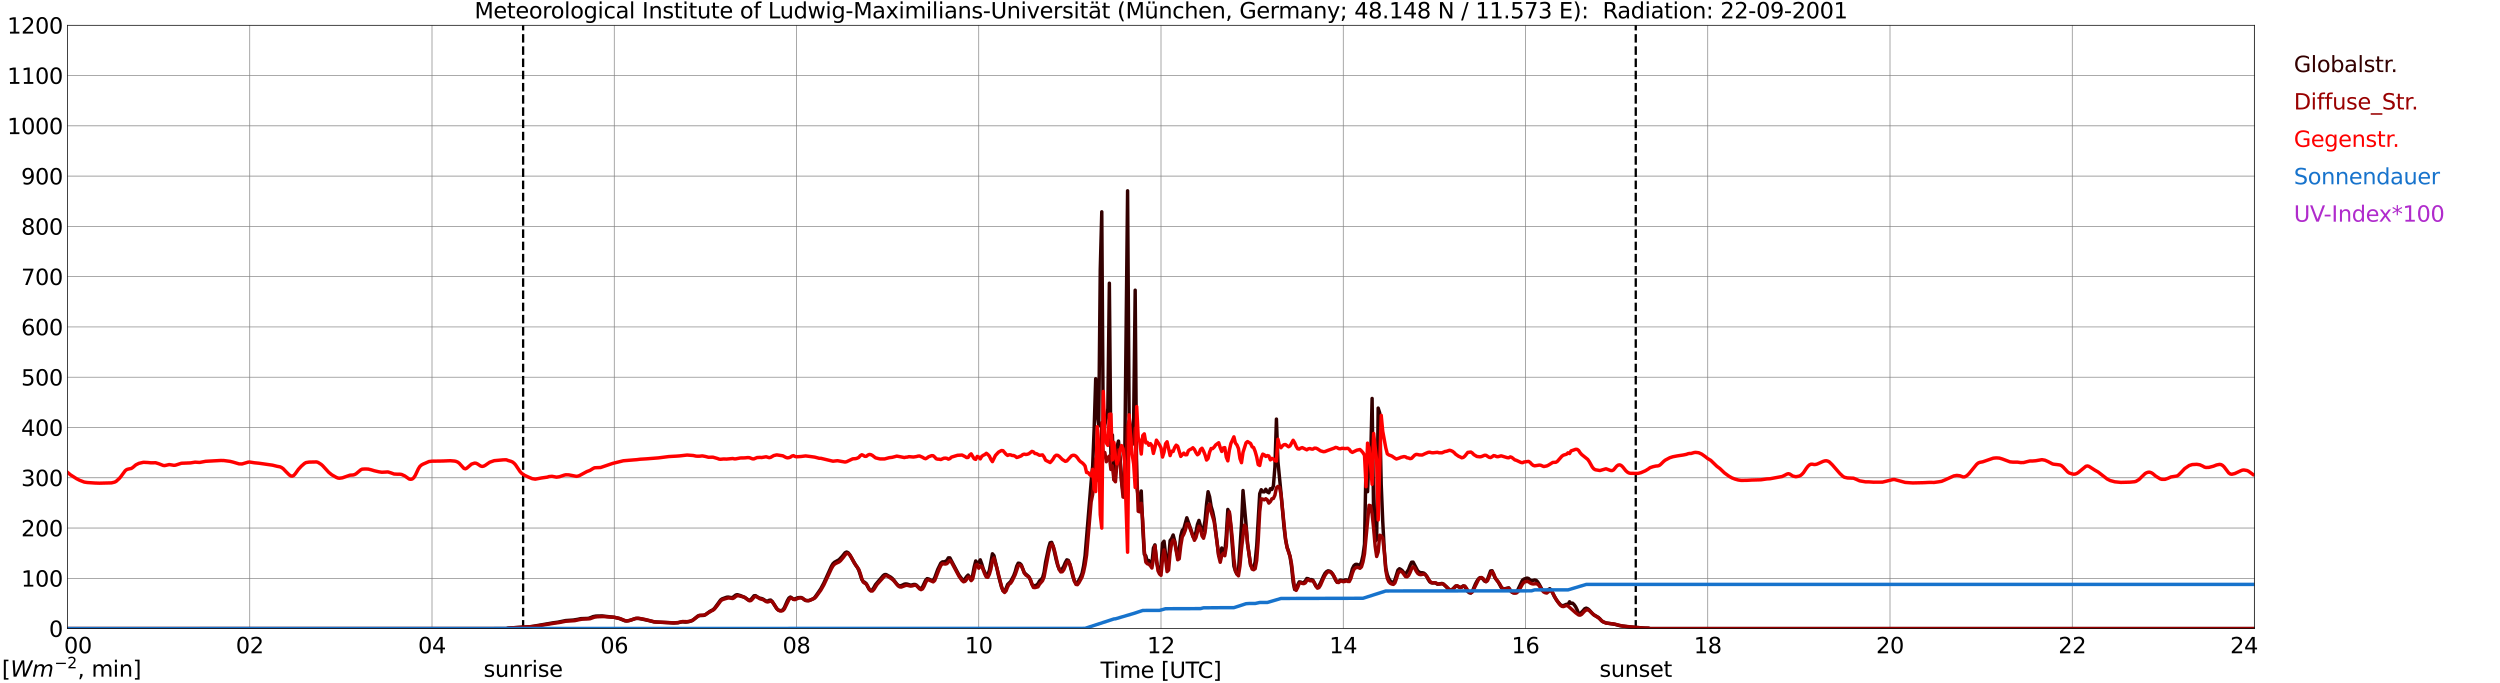 <?xml version="1.0" encoding="utf-8" standalone="no"?>
<!DOCTYPE svg PUBLIC "-//W3C//DTD SVG 1.1//EN"
  "http://www.w3.org/Graphics/SVG/1.1/DTD/svg11.dtd">
<svg xmlns:xlink="http://www.w3.org/1999/xlink" width="1085.4pt" height="296.64pt" viewBox="0 0 1085.4 296.64" xmlns="http://www.w3.org/2000/svg" version="1.1">
 <defs>
  <style type="text/css">*{stroke-linejoin: round; stroke-linecap: butt}</style>
 </defs>
 <g id="figure_1">
  <g id="patch_1">
   <path d="M 0 296.64 
L 1085.4 296.64 
L 1085.4 0 
L 0 0 
z
" style="fill: #ffffff"/>
  </g>
  <g id="axes_1">
   <g id="patch_2">
    <path d="M 29.306 272.909 
L 978.814 272.909 
L 978.814 10.976 
L 29.306 10.976 
z
" style="fill: #ffffff"/>
   </g>
   <g id="patch_3">
    <path d="M 978.814 272.909 
L 978.814 272.909 
L 978.814 10.976 
L 978.814 10.976 
z
" clip-path="url(#p324e6a9f7f)" style="fill: #d3d3d3; opacity: 0.25; stroke: #d3d3d3; stroke-linejoin: miter"/>
   </g>
   <g id="matplotlib.axis_1">
    <g id="xtick_1">
     <g id="line2d_1">
      <path d="M 29.306 272.909 
L 29.306 10.976 
" clip-path="url(#p324e6a9f7f)" style="fill: none; stroke: #808080; stroke-width: 0.3; stroke-linecap: square"/>
     </g>
     <g id="line2d_2"/>
     <g id="text_1">
      <!--    00 -->
      <g transform="translate(18.733 283.627) scale(0.095 -0.095)">
       <defs>
        <path id="DejaVuSans-20" transform="scale(0.016)"/>
        <path id="DejaVuSans-30" d="M 2034 4250 
Q 1547 4250 1301 3770 
Q 1056 3291 1056 2328 
Q 1056 1369 1301 889 
Q 1547 409 2034 409 
Q 2525 409 2770 889 
Q 3016 1369 3016 2328 
Q 3016 3291 2770 3770 
Q 2525 4250 2034 4250 
z
M 2034 4750 
Q 2819 4750 3233 4129 
Q 3647 3509 3647 2328 
Q 3647 1150 3233 529 
Q 2819 -91 2034 -91 
Q 1250 -91 836 529 
Q 422 1150 422 2328 
Q 422 3509 836 4129 
Q 1250 4750 2034 4750 
z
" transform="scale(0.016)"/>
       </defs>
       <use xlink:href="#DejaVuSans-20"/>
       <use xlink:href="#DejaVuSans-20" transform="translate(31.787 0)"/>
       <use xlink:href="#DejaVuSans-20" transform="translate(63.574 0)"/>
       <use xlink:href="#DejaVuSans-30" transform="translate(95.361 0)"/>
       <use xlink:href="#DejaVuSans-30" transform="translate(158.984 0)"/>
      </g>
     </g>
    </g>
    <g id="xtick_2">
     <g id="line2d_3">
      <path d="M 108.431 272.909 
L 108.431 10.976 
" clip-path="url(#p324e6a9f7f)" style="fill: none; stroke: #808080; stroke-width: 0.3; stroke-linecap: square"/>
     </g>
     <g id="line2d_4"/>
     <g id="text_2">
      <!-- 02 -->
      <g transform="translate(102.387 283.627) scale(0.095 -0.095)">
       <defs>
        <path id="DejaVuSans-32" d="M 1228 531 
L 3431 531 
L 3431 0 
L 469 0 
L 469 531 
Q 828 903 1448 1529 
Q 2069 2156 2228 2338 
Q 2531 2678 2651 2914 
Q 2772 3150 2772 3378 
Q 2772 3750 2511 3984 
Q 2250 4219 1831 4219 
Q 1534 4219 1204 4116 
Q 875 4013 500 3803 
L 500 4441 
Q 881 4594 1212 4672 
Q 1544 4750 1819 4750 
Q 2544 4750 2975 4387 
Q 3406 4025 3406 3419 
Q 3406 3131 3298 2873 
Q 3191 2616 2906 2266 
Q 2828 2175 2409 1742 
Q 1991 1309 1228 531 
z
" transform="scale(0.016)"/>
       </defs>
       <use xlink:href="#DejaVuSans-30"/>
       <use xlink:href="#DejaVuSans-32" transform="translate(63.623 0)"/>
      </g>
     </g>
    </g>
    <g id="xtick_3">
     <g id="line2d_5">
      <path d="M 187.557 272.909 
L 187.557 10.976 
" clip-path="url(#p324e6a9f7f)" style="fill: none; stroke: #808080; stroke-width: 0.3; stroke-linecap: square"/>
     </g>
     <g id="line2d_6"/>
     <g id="text_3">
      <!-- 04 -->
      <g transform="translate(181.513 283.627) scale(0.095 -0.095)">
       <defs>
        <path id="DejaVuSans-34" d="M 2419 4116 
L 825 1625 
L 2419 1625 
L 2419 4116 
z
M 2253 4666 
L 3047 4666 
L 3047 1625 
L 3713 1625 
L 3713 1100 
L 3047 1100 
L 3047 0 
L 2419 0 
L 2419 1100 
L 313 1100 
L 313 1709 
L 2253 4666 
z
" transform="scale(0.016)"/>
       </defs>
       <use xlink:href="#DejaVuSans-30"/>
       <use xlink:href="#DejaVuSans-34" transform="translate(63.623 0)"/>
      </g>
     </g>
    </g>
    <g id="xtick_4">
     <g id="line2d_7">
      <path d="M 266.683 272.909 
L 266.683 10.976 
" clip-path="url(#p324e6a9f7f)" style="fill: none; stroke: #808080; stroke-width: 0.3; stroke-linecap: square"/>
     </g>
     <g id="line2d_8"/>
     <g id="text_4">
      <!-- 06 -->
      <g transform="translate(260.638 283.627) scale(0.095 -0.095)">
       <defs>
        <path id="DejaVuSans-36" d="M 2113 2584 
Q 1688 2584 1439 2293 
Q 1191 2003 1191 1497 
Q 1191 994 1439 701 
Q 1688 409 2113 409 
Q 2538 409 2786 701 
Q 3034 994 3034 1497 
Q 3034 2003 2786 2293 
Q 2538 2584 2113 2584 
z
M 3366 4563 
L 3366 3988 
Q 3128 4100 2886 4159 
Q 2644 4219 2406 4219 
Q 1781 4219 1451 3797 
Q 1122 3375 1075 2522 
Q 1259 2794 1537 2939 
Q 1816 3084 2150 3084 
Q 2853 3084 3261 2657 
Q 3669 2231 3669 1497 
Q 3669 778 3244 343 
Q 2819 -91 2113 -91 
Q 1303 -91 875 529 
Q 447 1150 447 2328 
Q 447 3434 972 4092 
Q 1497 4750 2381 4750 
Q 2619 4750 2861 4703 
Q 3103 4656 3366 4563 
z
" transform="scale(0.016)"/>
       </defs>
       <use xlink:href="#DejaVuSans-30"/>
       <use xlink:href="#DejaVuSans-36" transform="translate(63.623 0)"/>
      </g>
     </g>
    </g>
    <g id="xtick_5">
     <g id="line2d_9">
      <path d="M 345.808 272.909 
L 345.808 10.976 
" clip-path="url(#p324e6a9f7f)" style="fill: none; stroke: #808080; stroke-width: 0.3; stroke-linecap: square"/>
     </g>
     <g id="line2d_10"/>
     <g id="text_5">
      <!-- 08 -->
      <g transform="translate(339.764 283.627) scale(0.095 -0.095)">
       <defs>
        <path id="DejaVuSans-38" d="M 2034 2216 
Q 1584 2216 1326 1975 
Q 1069 1734 1069 1313 
Q 1069 891 1326 650 
Q 1584 409 2034 409 
Q 2484 409 2743 651 
Q 3003 894 3003 1313 
Q 3003 1734 2745 1975 
Q 2488 2216 2034 2216 
z
M 1403 2484 
Q 997 2584 770 2862 
Q 544 3141 544 3541 
Q 544 4100 942 4425 
Q 1341 4750 2034 4750 
Q 2731 4750 3128 4425 
Q 3525 4100 3525 3541 
Q 3525 3141 3298 2862 
Q 3072 2584 2669 2484 
Q 3125 2378 3379 2068 
Q 3634 1759 3634 1313 
Q 3634 634 3220 271 
Q 2806 -91 2034 -91 
Q 1263 -91 848 271 
Q 434 634 434 1313 
Q 434 1759 690 2068 
Q 947 2378 1403 2484 
z
M 1172 3481 
Q 1172 3119 1398 2916 
Q 1625 2713 2034 2713 
Q 2441 2713 2670 2916 
Q 2900 3119 2900 3481 
Q 2900 3844 2670 4047 
Q 2441 4250 2034 4250 
Q 1625 4250 1398 4047 
Q 1172 3844 1172 3481 
z
" transform="scale(0.016)"/>
       </defs>
       <use xlink:href="#DejaVuSans-30"/>
       <use xlink:href="#DejaVuSans-38" transform="translate(63.623 0)"/>
      </g>
     </g>
    </g>
    <g id="xtick_6">
     <g id="line2d_11">
      <path d="M 424.934 272.909 
L 424.934 10.976 
" clip-path="url(#p324e6a9f7f)" style="fill: none; stroke: #808080; stroke-width: 0.3; stroke-linecap: square"/>
     </g>
     <g id="line2d_12"/>
     <g id="text_6">
      <!-- 10 -->
      <g transform="translate(418.89 283.627) scale(0.095 -0.095)">
       <defs>
        <path id="DejaVuSans-31" d="M 794 531 
L 1825 531 
L 1825 4091 
L 703 3866 
L 703 4441 
L 1819 4666 
L 2450 4666 
L 2450 531 
L 3481 531 
L 3481 0 
L 794 0 
L 794 531 
z
" transform="scale(0.016)"/>
       </defs>
       <use xlink:href="#DejaVuSans-31"/>
       <use xlink:href="#DejaVuSans-30" transform="translate(63.623 0)"/>
      </g>
     </g>
    </g>
    <g id="xtick_7">
     <g id="line2d_13">
      <path d="M 504.06 272.909 
L 504.06 10.976 
" clip-path="url(#p324e6a9f7f)" style="fill: none; stroke: #808080; stroke-width: 0.3; stroke-linecap: square"/>
     </g>
     <g id="line2d_14"/>
     <g id="text_7">
      <!-- 12 -->
      <g transform="translate(498.015 283.627) scale(0.095 -0.095)">
       <use xlink:href="#DejaVuSans-31"/>
       <use xlink:href="#DejaVuSans-32" transform="translate(63.623 0)"/>
      </g>
     </g>
    </g>
    <g id="xtick_8">
     <g id="line2d_15">
      <path d="M 583.185 272.909 
L 583.185 10.976 
" clip-path="url(#p324e6a9f7f)" style="fill: none; stroke: #808080; stroke-width: 0.3; stroke-linecap: square"/>
     </g>
     <g id="line2d_16"/>
     <g id="text_8">
      <!-- 14 -->
      <g transform="translate(577.141 283.627) scale(0.095 -0.095)">
       <use xlink:href="#DejaVuSans-31"/>
       <use xlink:href="#DejaVuSans-34" transform="translate(63.623 0)"/>
      </g>
     </g>
    </g>
    <g id="xtick_9">
     <g id="line2d_17">
      <path d="M 662.311 272.909 
L 662.311 10.976 
" clip-path="url(#p324e6a9f7f)" style="fill: none; stroke: #808080; stroke-width: 0.3; stroke-linecap: square"/>
     </g>
     <g id="line2d_18"/>
     <g id="text_9">
      <!-- 16 -->
      <g transform="translate(656.267 283.627) scale(0.095 -0.095)">
       <use xlink:href="#DejaVuSans-31"/>
       <use xlink:href="#DejaVuSans-36" transform="translate(63.623 0)"/>
      </g>
     </g>
    </g>
    <g id="xtick_10">
     <g id="line2d_19">
      <path d="M 741.437 272.909 
L 741.437 10.976 
" clip-path="url(#p324e6a9f7f)" style="fill: none; stroke: #808080; stroke-width: 0.3; stroke-linecap: square"/>
     </g>
     <g id="line2d_20"/>
     <g id="text_10">
      <!-- 18 -->
      <g transform="translate(735.392 283.627) scale(0.095 -0.095)">
       <use xlink:href="#DejaVuSans-31"/>
       <use xlink:href="#DejaVuSans-38" transform="translate(63.623 0)"/>
      </g>
     </g>
    </g>
    <g id="xtick_11">
     <g id="line2d_21">
      <path d="M 820.562 272.909 
L 820.562 10.976 
" clip-path="url(#p324e6a9f7f)" style="fill: none; stroke: #808080; stroke-width: 0.3; stroke-linecap: square"/>
     </g>
     <g id="line2d_22"/>
     <g id="text_11">
      <!-- 20 -->
      <g transform="translate(814.518 283.627) scale(0.095 -0.095)">
       <use xlink:href="#DejaVuSans-32"/>
       <use xlink:href="#DejaVuSans-30" transform="translate(63.623 0)"/>
      </g>
     </g>
    </g>
    <g id="xtick_12">
     <g id="line2d_23">
      <path d="M 899.688 272.909 
L 899.688 10.976 
" clip-path="url(#p324e6a9f7f)" style="fill: none; stroke: #808080; stroke-width: 0.3; stroke-linecap: square"/>
     </g>
     <g id="line2d_24"/>
     <g id="text_12">
      <!-- 22 -->
      <g transform="translate(893.644 283.627) scale(0.095 -0.095)">
       <use xlink:href="#DejaVuSans-32"/>
       <use xlink:href="#DejaVuSans-32" transform="translate(63.623 0)"/>
      </g>
     </g>
    </g>
    <g id="xtick_13">
     <g id="line2d_25">
      <path d="M 978.814 272.909 
L 978.814 10.976 
" clip-path="url(#p324e6a9f7f)" style="fill: none; stroke: #808080; stroke-width: 0.3; stroke-linecap: square"/>
     </g>
     <g id="line2d_26"/>
     <g id="text_13">
      <!-- 24    -->
      <g transform="translate(968.241 283.627) scale(0.095 -0.095)">
       <use xlink:href="#DejaVuSans-32"/>
       <use xlink:href="#DejaVuSans-34" transform="translate(63.623 0)"/>
       <use xlink:href="#DejaVuSans-20" transform="translate(127.246 0)"/>
       <use xlink:href="#DejaVuSans-20" transform="translate(159.033 0)"/>
       <use xlink:href="#DejaVuSans-20" transform="translate(190.82 0)"/>
      </g>
     </g>
    </g>
    <g id="text_14">
     <!-- Time [UTC] -->
     <g transform="translate(477.806 294.322) scale(0.095 -0.095)">
      <defs>
       <path id="DejaVuSans-54" d="M -19 4666 
L 3928 4666 
L 3928 4134 
L 2272 4134 
L 2272 0 
L 1638 0 
L 1638 4134 
L -19 4134 
L -19 4666 
z
" transform="scale(0.016)"/>
       <path id="DejaVuSans-69" d="M 603 3500 
L 1178 3500 
L 1178 0 
L 603 0 
L 603 3500 
z
M 603 4863 
L 1178 4863 
L 1178 4134 
L 603 4134 
L 603 4863 
z
" transform="scale(0.016)"/>
       <path id="DejaVuSans-6d" d="M 3328 2828 
Q 3544 3216 3844 3400 
Q 4144 3584 4550 3584 
Q 5097 3584 5394 3201 
Q 5691 2819 5691 2113 
L 5691 0 
L 5113 0 
L 5113 2094 
Q 5113 2597 4934 2840 
Q 4756 3084 4391 3084 
Q 3944 3084 3684 2787 
Q 3425 2491 3425 1978 
L 3425 0 
L 2847 0 
L 2847 2094 
Q 2847 2600 2669 2842 
Q 2491 3084 2119 3084 
Q 1678 3084 1418 2786 
Q 1159 2488 1159 1978 
L 1159 0 
L 581 0 
L 581 3500 
L 1159 3500 
L 1159 2956 
Q 1356 3278 1631 3431 
Q 1906 3584 2284 3584 
Q 2666 3584 2933 3390 
Q 3200 3197 3328 2828 
z
" transform="scale(0.016)"/>
       <path id="DejaVuSans-65" d="M 3597 1894 
L 3597 1613 
L 953 1613 
Q 991 1019 1311 708 
Q 1631 397 2203 397 
Q 2534 397 2845 478 
Q 3156 559 3463 722 
L 3463 178 
Q 3153 47 2828 -22 
Q 2503 -91 2169 -91 
Q 1331 -91 842 396 
Q 353 884 353 1716 
Q 353 2575 817 3079 
Q 1281 3584 2069 3584 
Q 2775 3584 3186 3129 
Q 3597 2675 3597 1894 
z
M 3022 2063 
Q 3016 2534 2758 2815 
Q 2500 3097 2075 3097 
Q 1594 3097 1305 2825 
Q 1016 2553 972 2059 
L 3022 2063 
z
" transform="scale(0.016)"/>
       <path id="DejaVuSans-5b" d="M 550 4863 
L 1875 4863 
L 1875 4416 
L 1125 4416 
L 1125 -397 
L 1875 -397 
L 1875 -844 
L 550 -844 
L 550 4863 
z
" transform="scale(0.016)"/>
       <path id="DejaVuSans-55" d="M 556 4666 
L 1191 4666 
L 1191 1831 
Q 1191 1081 1462 751 
Q 1734 422 2344 422 
Q 2950 422 3222 751 
Q 3494 1081 3494 1831 
L 3494 4666 
L 4128 4666 
L 4128 1753 
Q 4128 841 3676 375 
Q 3225 -91 2344 -91 
Q 1459 -91 1007 375 
Q 556 841 556 1753 
L 556 4666 
z
" transform="scale(0.016)"/>
       <path id="DejaVuSans-43" d="M 4122 4306 
L 4122 3641 
Q 3803 3938 3442 4084 
Q 3081 4231 2675 4231 
Q 1875 4231 1450 3742 
Q 1025 3253 1025 2328 
Q 1025 1406 1450 917 
Q 1875 428 2675 428 
Q 3081 428 3442 575 
Q 3803 722 4122 1019 
L 4122 359 
Q 3791 134 3420 21 
Q 3050 -91 2638 -91 
Q 1578 -91 968 557 
Q 359 1206 359 2328 
Q 359 3453 968 4101 
Q 1578 4750 2638 4750 
Q 3056 4750 3426 4639 
Q 3797 4528 4122 4306 
z
" transform="scale(0.016)"/>
       <path id="DejaVuSans-5d" d="M 1947 4863 
L 1947 -844 
L 622 -844 
L 622 -397 
L 1369 -397 
L 1369 4416 
L 622 4416 
L 622 4863 
L 1947 4863 
z
" transform="scale(0.016)"/>
      </defs>
      <use xlink:href="#DejaVuSans-54"/>
      <use xlink:href="#DejaVuSans-69" transform="translate(57.959 0)"/>
      <use xlink:href="#DejaVuSans-6d" transform="translate(85.742 0)"/>
      <use xlink:href="#DejaVuSans-65" transform="translate(183.154 0)"/>
      <use xlink:href="#DejaVuSans-20" transform="translate(244.678 0)"/>
      <use xlink:href="#DejaVuSans-5b" transform="translate(276.465 0)"/>
      <use xlink:href="#DejaVuSans-55" transform="translate(315.479 0)"/>
      <use xlink:href="#DejaVuSans-54" transform="translate(388.672 0)"/>
      <use xlink:href="#DejaVuSans-43" transform="translate(443.881 0)"/>
      <use xlink:href="#DejaVuSans-5d" transform="translate(513.705 0)"/>
     </g>
    </g>
   </g>
   <g id="matplotlib.axis_2">
    <g id="ytick_1">
     <g id="line2d_27">
      <path d="M 29.306 272.909 
L 978.814 272.909 
" clip-path="url(#p324e6a9f7f)" style="fill: none; stroke: #808080; stroke-width: 0.3; stroke-linecap: square"/>
     </g>
     <g id="line2d_28"/>
     <g id="text_15">
      <!-- 0 -->
      <g transform="translate(21.261 276.518) scale(0.095 -0.095)">
       <use xlink:href="#DejaVuSans-30"/>
      </g>
     </g>
    </g>
    <g id="ytick_2">
     <g id="line2d_29">
      <path d="M 29.306 251.081 
L 978.814 251.081 
" clip-path="url(#p324e6a9f7f)" style="fill: none; stroke: #808080; stroke-width: 0.3; stroke-linecap: square"/>
     </g>
     <g id="line2d_30"/>
     <g id="text_16">
      <!-- 100 -->
      <g transform="translate(9.173 254.69) scale(0.095 -0.095)">
       <use xlink:href="#DejaVuSans-31"/>
       <use xlink:href="#DejaVuSans-30" transform="translate(63.623 0)"/>
       <use xlink:href="#DejaVuSans-30" transform="translate(127.246 0)"/>
      </g>
     </g>
    </g>
    <g id="ytick_3">
     <g id="line2d_31">
      <path d="M 29.306 229.253 
L 978.814 229.253 
" clip-path="url(#p324e6a9f7f)" style="fill: none; stroke: #808080; stroke-width: 0.3; stroke-linecap: square"/>
     </g>
     <g id="line2d_32"/>
     <g id="text_17">
      <!-- 200 -->
      <g transform="translate(9.173 232.863) scale(0.095 -0.095)">
       <use xlink:href="#DejaVuSans-32"/>
       <use xlink:href="#DejaVuSans-30" transform="translate(63.623 0)"/>
       <use xlink:href="#DejaVuSans-30" transform="translate(127.246 0)"/>
      </g>
     </g>
    </g>
    <g id="ytick_4">
     <g id="line2d_33">
      <path d="M 29.306 207.426 
L 978.814 207.426 
" clip-path="url(#p324e6a9f7f)" style="fill: none; stroke: #808080; stroke-width: 0.3; stroke-linecap: square"/>
     </g>
     <g id="line2d_34"/>
     <g id="text_18">
      <!-- 300 -->
      <g transform="translate(9.173 211.035) scale(0.095 -0.095)">
       <defs>
        <path id="DejaVuSans-33" d="M 2597 2516 
Q 3050 2419 3304 2112 
Q 3559 1806 3559 1356 
Q 3559 666 3084 287 
Q 2609 -91 1734 -91 
Q 1441 -91 1130 -33 
Q 819 25 488 141 
L 488 750 
Q 750 597 1062 519 
Q 1375 441 1716 441 
Q 2309 441 2620 675 
Q 2931 909 2931 1356 
Q 2931 1769 2642 2001 
Q 2353 2234 1838 2234 
L 1294 2234 
L 1294 2753 
L 1863 2753 
Q 2328 2753 2575 2939 
Q 2822 3125 2822 3475 
Q 2822 3834 2567 4026 
Q 2313 4219 1838 4219 
Q 1578 4219 1281 4162 
Q 984 4106 628 3988 
L 628 4550 
Q 988 4650 1302 4700 
Q 1616 4750 1894 4750 
Q 2613 4750 3031 4423 
Q 3450 4097 3450 3541 
Q 3450 3153 3228 2886 
Q 3006 2619 2597 2516 
z
" transform="scale(0.016)"/>
       </defs>
       <use xlink:href="#DejaVuSans-33"/>
       <use xlink:href="#DejaVuSans-30" transform="translate(63.623 0)"/>
       <use xlink:href="#DejaVuSans-30" transform="translate(127.246 0)"/>
      </g>
     </g>
    </g>
    <g id="ytick_5">
     <g id="line2d_35">
      <path d="M 29.306 185.598 
L 978.814 185.598 
" clip-path="url(#p324e6a9f7f)" style="fill: none; stroke: #808080; stroke-width: 0.3; stroke-linecap: square"/>
     </g>
     <g id="line2d_36"/>
     <g id="text_19">
      <!-- 400 -->
      <g transform="translate(9.173 189.207) scale(0.095 -0.095)">
       <use xlink:href="#DejaVuSans-34"/>
       <use xlink:href="#DejaVuSans-30" transform="translate(63.623 0)"/>
       <use xlink:href="#DejaVuSans-30" transform="translate(127.246 0)"/>
      </g>
     </g>
    </g>
    <g id="ytick_6">
     <g id="line2d_37">
      <path d="M 29.306 163.77 
L 978.814 163.77 
" clip-path="url(#p324e6a9f7f)" style="fill: none; stroke: #808080; stroke-width: 0.3; stroke-linecap: square"/>
     </g>
     <g id="line2d_38"/>
     <g id="text_20">
      <!-- 500 -->
      <g transform="translate(9.173 167.379) scale(0.095 -0.095)">
       <defs>
        <path id="DejaVuSans-35" d="M 691 4666 
L 3169 4666 
L 3169 4134 
L 1269 4134 
L 1269 2991 
Q 1406 3038 1543 3061 
Q 1681 3084 1819 3084 
Q 2600 3084 3056 2656 
Q 3513 2228 3513 1497 
Q 3513 744 3044 326 
Q 2575 -91 1722 -91 
Q 1428 -91 1123 -41 
Q 819 9 494 109 
L 494 744 
Q 775 591 1075 516 
Q 1375 441 1709 441 
Q 2250 441 2565 725 
Q 2881 1009 2881 1497 
Q 2881 1984 2565 2268 
Q 2250 2553 1709 2553 
Q 1456 2553 1204 2497 
Q 953 2441 691 2322 
L 691 4666 
z
" transform="scale(0.016)"/>
       </defs>
       <use xlink:href="#DejaVuSans-35"/>
       <use xlink:href="#DejaVuSans-30" transform="translate(63.623 0)"/>
       <use xlink:href="#DejaVuSans-30" transform="translate(127.246 0)"/>
      </g>
     </g>
    </g>
    <g id="ytick_7">
     <g id="line2d_39">
      <path d="M 29.306 141.942 
L 978.814 141.942 
" clip-path="url(#p324e6a9f7f)" style="fill: none; stroke: #808080; stroke-width: 0.3; stroke-linecap: square"/>
     </g>
     <g id="line2d_40"/>
     <g id="text_21">
      <!-- 600 -->
      <g transform="translate(9.173 145.551) scale(0.095 -0.095)">
       <use xlink:href="#DejaVuSans-36"/>
       <use xlink:href="#DejaVuSans-30" transform="translate(63.623 0)"/>
       <use xlink:href="#DejaVuSans-30" transform="translate(127.246 0)"/>
      </g>
     </g>
    </g>
    <g id="ytick_8">
     <g id="line2d_41">
      <path d="M 29.306 120.114 
L 978.814 120.114 
" clip-path="url(#p324e6a9f7f)" style="fill: none; stroke: #808080; stroke-width: 0.3; stroke-linecap: square"/>
     </g>
     <g id="line2d_42"/>
     <g id="text_22">
      <!-- 700 -->
      <g transform="translate(9.173 123.724) scale(0.095 -0.095)">
       <defs>
        <path id="DejaVuSans-37" d="M 525 4666 
L 3525 4666 
L 3525 4397 
L 1831 0 
L 1172 0 
L 2766 4134 
L 525 4134 
L 525 4666 
z
" transform="scale(0.016)"/>
       </defs>
       <use xlink:href="#DejaVuSans-37"/>
       <use xlink:href="#DejaVuSans-30" transform="translate(63.623 0)"/>
       <use xlink:href="#DejaVuSans-30" transform="translate(127.246 0)"/>
      </g>
     </g>
    </g>
    <g id="ytick_9">
     <g id="line2d_43">
      <path d="M 29.306 98.287 
L 978.814 98.287 
" clip-path="url(#p324e6a9f7f)" style="fill: none; stroke: #808080; stroke-width: 0.3; stroke-linecap: square"/>
     </g>
     <g id="line2d_44"/>
     <g id="text_23">
      <!-- 800 -->
      <g transform="translate(9.173 101.896) scale(0.095 -0.095)">
       <use xlink:href="#DejaVuSans-38"/>
       <use xlink:href="#DejaVuSans-30" transform="translate(63.623 0)"/>
       <use xlink:href="#DejaVuSans-30" transform="translate(127.246 0)"/>
      </g>
     </g>
    </g>
    <g id="ytick_10">
     <g id="line2d_45">
      <path d="M 29.306 76.459 
L 978.814 76.459 
" clip-path="url(#p324e6a9f7f)" style="fill: none; stroke: #808080; stroke-width: 0.3; stroke-linecap: square"/>
     </g>
     <g id="line2d_46"/>
     <g id="text_24">
      <!-- 900 -->
      <g transform="translate(9.173 80.068) scale(0.095 -0.095)">
       <defs>
        <path id="DejaVuSans-39" d="M 703 97 
L 703 672 
Q 941 559 1184 500 
Q 1428 441 1663 441 
Q 2288 441 2617 861 
Q 2947 1281 2994 2138 
Q 2813 1869 2534 1725 
Q 2256 1581 1919 1581 
Q 1219 1581 811 2004 
Q 403 2428 403 3163 
Q 403 3881 828 4315 
Q 1253 4750 1959 4750 
Q 2769 4750 3195 4129 
Q 3622 3509 3622 2328 
Q 3622 1225 3098 567 
Q 2575 -91 1691 -91 
Q 1453 -91 1209 -44 
Q 966 3 703 97 
z
M 1959 2075 
Q 2384 2075 2632 2365 
Q 2881 2656 2881 3163 
Q 2881 3666 2632 3958 
Q 2384 4250 1959 4250 
Q 1534 4250 1286 3958 
Q 1038 3666 1038 3163 
Q 1038 2656 1286 2365 
Q 1534 2075 1959 2075 
z
" transform="scale(0.016)"/>
       </defs>
       <use xlink:href="#DejaVuSans-39"/>
       <use xlink:href="#DejaVuSans-30" transform="translate(63.623 0)"/>
       <use xlink:href="#DejaVuSans-30" transform="translate(127.246 0)"/>
      </g>
     </g>
    </g>
    <g id="ytick_11">
     <g id="line2d_47">
      <path d="M 29.306 54.631 
L 978.814 54.631 
" clip-path="url(#p324e6a9f7f)" style="fill: none; stroke: #808080; stroke-width: 0.3; stroke-linecap: square"/>
     </g>
     <g id="line2d_48"/>
     <g id="text_25">
      <!-- 1000 -->
      <g transform="translate(3.128 58.24) scale(0.095 -0.095)">
       <use xlink:href="#DejaVuSans-31"/>
       <use xlink:href="#DejaVuSans-30" transform="translate(63.623 0)"/>
       <use xlink:href="#DejaVuSans-30" transform="translate(127.246 0)"/>
       <use xlink:href="#DejaVuSans-30" transform="translate(190.869 0)"/>
      </g>
     </g>
    </g>
    <g id="ytick_12">
     <g id="line2d_49">
      <path d="M 29.306 32.803 
L 978.814 32.803 
" clip-path="url(#p324e6a9f7f)" style="fill: none; stroke: #808080; stroke-width: 0.3; stroke-linecap: square"/>
     </g>
     <g id="line2d_50"/>
     <g id="text_26">
      <!-- 1100 -->
      <g transform="translate(3.128 36.413) scale(0.095 -0.095)">
       <use xlink:href="#DejaVuSans-31"/>
       <use xlink:href="#DejaVuSans-31" transform="translate(63.623 0)"/>
       <use xlink:href="#DejaVuSans-30" transform="translate(127.246 0)"/>
       <use xlink:href="#DejaVuSans-30" transform="translate(190.869 0)"/>
      </g>
     </g>
    </g>
    <g id="ytick_13">
     <g id="line2d_51">
      <path d="M 29.306 10.976 
L 978.814 10.976 
" clip-path="url(#p324e6a9f7f)" style="fill: none; stroke: #808080; stroke-width: 0.3; stroke-linecap: square"/>
     </g>
     <g id="line2d_52"/>
     <g id="text_27">
      <!-- 1200 -->
      <g transform="translate(3.128 14.585) scale(0.095 -0.095)">
       <use xlink:href="#DejaVuSans-31"/>
       <use xlink:href="#DejaVuSans-32" transform="translate(63.623 0)"/>
       <use xlink:href="#DejaVuSans-30" transform="translate(127.246 0)"/>
       <use xlink:href="#DejaVuSans-30" transform="translate(190.869 0)"/>
      </g>
     </g>
    </g>
   </g>
   <g id="line2d_53">
    <path d="M 227.12 272.909 
L 227.12 10.976 
" clip-path="url(#p324e6a9f7f)" style="fill: none; stroke-dasharray: 3.7,1.6; stroke-dashoffset: 0; stroke: #000000"/>
   </g>
   <g id="line2d_54">
    <path d="M 710.182 272.909 
L 710.182 10.976 
" clip-path="url(#p324e6a9f7f)" style="fill: none; stroke-dasharray: 3.7,1.6; stroke-dashoffset: 0; stroke: #000000"/>
   </g>
   <g id="line2d_55">
    <path d="M 29.306 272.909 
L 219.867 272.909 
L 220.526 272.693 
L 230.417 272.071 
L 232.395 271.745 
L 240.308 270.375 
L 242.286 270.113 
L 245.583 269.425 
L 248.88 269.2 
L 250.858 268.877 
L 252.176 268.593 
L 255.473 268.478 
L 256.792 268.006 
L 257.451 267.718 
L 258.77 267.467 
L 261.408 267.408 
L 266.683 268.011 
L 268.661 268.456 
L 271.298 269.528 
L 271.958 269.604 
L 273.277 269.397 
L 275.914 268.515 
L 276.573 268.456 
L 277.892 268.604 
L 281.849 269.462 
L 283.827 269.982 
L 287.124 270.187 
L 290.42 270.351 
L 292.399 270.468 
L 294.377 270.379 
L 295.696 270.052 
L 296.355 269.99 
L 297.674 270.095 
L 298.992 269.925 
L 300.311 269.536 
L 300.971 269.126 
L 302.949 267.474 
L 303.608 267.277 
L 305.586 267.175 
L 306.246 266.867 
L 308.224 265.42 
L 309.543 264.723 
L 310.202 264.112 
L 311.521 262.325 
L 312.839 260.493 
L 313.499 260.015 
L 315.477 259.297 
L 316.136 259.223 
L 317.455 259.454 
L 318.114 259.376 
L 319.433 258.348 
L 320.093 258.166 
L 321.411 258.566 
L 323.39 259.384 
L 324.708 260.395 
L 325.368 260.624 
L 326.027 260.292 
L 327.346 258.681 
L 328.005 258.609 
L 329.324 259.467 
L 329.983 259.723 
L 330.643 259.849 
L 331.302 260.105 
L 332.621 260.958 
L 333.28 260.962 
L 333.94 260.62 
L 334.599 260.519 
L 335.258 261.133 
L 337.236 264.252 
L 337.896 264.822 
L 338.555 265.079 
L 339.215 265.084 
L 339.874 264.776 
L 340.533 263.822 
L 341.852 260.79 
L 342.512 259.644 
L 343.171 259.216 
L 344.49 260.153 
L 345.149 259.993 
L 346.468 259.478 
L 347.787 259.411 
L 348.446 259.723 
L 349.105 260.314 
L 349.765 260.674 
L 351.083 260.783 
L 353.062 259.971 
L 353.721 259.411 
L 355.04 257.555 
L 356.359 255.606 
L 357.677 253.126 
L 359.655 248.765 
L 360.974 245.853 
L 361.634 244.755 
L 362.293 244.118 
L 364.271 243.013 
L 365.59 241.632 
L 366.909 239.982 
L 367.568 239.661 
L 368.227 239.973 
L 368.887 240.82 
L 371.524 245.382 
L 372.184 246.264 
L 372.843 247.545 
L 374.162 251.614 
L 374.821 252.576 
L 375.481 252.838 
L 376.14 253.476 
L 376.799 254.883 
L 377.459 256.008 
L 378.118 256.372 
L 378.777 256.021 
L 379.437 255.034 
L 380.096 253.847 
L 381.415 252.279 
L 382.734 250.749 
L 383.393 249.95 
L 384.053 249.455 
L 384.712 249.446 
L 386.69 250.57 
L 387.349 251.092 
L 388.009 251.786 
L 389.328 253.532 
L 389.987 254.137 
L 390.646 254.346 
L 391.306 254.242 
L 392.624 253.613 
L 393.284 253.515 
L 393.943 253.602 
L 395.262 254.028 
L 395.921 253.971 
L 396.581 253.772 
L 397.24 253.735 
L 397.899 254.045 
L 399.218 255.383 
L 399.878 255.475 
L 400.537 254.796 
L 401.856 251.952 
L 402.515 251.229 
L 403.175 251.369 
L 404.493 252.002 
L 405.153 251.95 
L 405.812 250.841 
L 407.131 247.224 
L 408.45 244.5 
L 409.109 243.95 
L 409.768 243.93 
L 410.428 243.749 
L 411.087 243.321 
L 411.746 242.188 
L 412.406 242.202 
L 413.725 244.723 
L 416.362 249.699 
L 417.681 251.467 
L 418.34 251.775 
L 419 251.302 
L 419.659 250.337 
L 420.318 249.669 
L 421.637 251.76 
L 422.297 249.647 
L 422.956 246.122 
L 423.615 243.544 
L 424.275 244.373 
L 424.934 244.491 
L 425.593 243.057 
L 426.253 244.875 
L 426.912 247.052 
L 428.231 250.088 
L 428.89 249.365 
L 429.55 247.604 
L 430.869 240.431 
L 431.528 241.204 
L 432.847 246.825 
L 433.506 249.977 
L 434.825 254.934 
L 435.484 256.521 
L 436.144 256.691 
L 436.803 255.475 
L 437.462 253.761 
L 438.781 252.476 
L 440.1 249.946 
L 440.759 248.213 
L 441.419 245.825 
L 442.078 244.504 
L 442.737 244.607 
L 443.397 245.253 
L 444.716 248.678 
L 446.034 249.837 
L 446.694 250.422 
L 447.353 251.795 
L 448.012 253.622 
L 448.672 254.674 
L 449.331 254.207 
L 449.991 254.091 
L 450.65 253.432 
L 451.309 252.258 
L 452.628 250.898 
L 453.287 248.494 
L 453.947 244.066 
L 455.266 237.812 
L 455.925 235.636 
L 456.584 235.47 
L 457.244 237.238 
L 458.563 243.088 
L 459.222 245.526 
L 459.881 247.1 
L 460.541 247.438 
L 461.2 246.964 
L 461.859 245.829 
L 462.519 244.234 
L 463.178 243.057 
L 463.838 243.299 
L 464.497 245.118 
L 465.816 250.365 
L 466.475 252.319 
L 467.134 253.163 
L 467.794 252.853 
L 468.453 251.841 
L 469.113 250.566 
L 469.772 248.942 
L 470.431 245.805 
L 471.091 241.296 
L 473.728 209.233 
L 474.388 202.331 
L 475.047 185.86 
L 475.706 164.431 
L 476.366 179.543 
L 477.025 184.797 
L 477.685 117.126 
L 478.344 91.963 
L 479.003 190.334 
L 479.663 184.541 
L 480.322 181.392 
L 480.981 177.397 
L 481.641 122.963 
L 482.3 197.169 
L 482.96 188.872 
L 483.619 208.172 
L 484.278 202.966 
L 484.938 193.999 
L 485.597 191.493 
L 486.256 198.306 
L 486.916 208.678 
L 487.575 213.592 
L 488.235 207.43 
L 489.553 82.841 
L 490.213 180.198 
L 490.872 191.223 
L 491.532 188.673 
L 492.191 182.206 
L 492.85 125.995 
L 493.51 210.599 
L 494.169 215.975 
L 494.828 219.023 
L 495.488 213.171 
L 496.147 229.598 
L 496.807 240.654 
L 497.466 241.315 
L 498.125 243.878 
L 498.785 243.337 
L 499.444 245.242 
L 500.103 244.941 
L 500.763 237.952 
L 501.422 236.561 
L 502.082 243.753 
L 502.741 246.667 
L 503.4 246.724 
L 504.06 245.879 
L 504.719 235.847 
L 505.379 234.97 
L 506.697 246.181 
L 507.357 243.09 
L 508.016 234.682 
L 508.675 233.837 
L 509.335 232.268 
L 509.994 234.83 
L 510.654 238.611 
L 511.313 241.555 
L 511.972 238.84 
L 512.632 232.641 
L 513.291 230.242 
L 513.95 229.572 
L 515.269 224.8 
L 517.247 230.491 
L 517.907 232.905 
L 518.566 233.342 
L 519.226 231.013 
L 519.885 227.673 
L 520.544 225.938 
L 521.863 230.755 
L 522.522 229.934 
L 523.182 225.929 
L 523.841 218.82 
L 524.501 213.481 
L 525.16 215.676 
L 525.819 219.852 
L 526.479 222.072 
L 527.138 225.331 
L 529.116 241.232 
L 529.776 241.488 
L 530.435 237.921 
L 531.094 239.165 
L 531.754 240.078 
L 532.413 232.172 
L 533.073 221.186 
L 533.732 222.709 
L 534.391 228.95 
L 535.71 245.81 
L 536.369 247.875 
L 537.029 249.215 
L 537.688 247.803 
L 539.007 227.734 
L 539.666 212.976 
L 540.985 227.671 
L 541.644 236.033 
L 542.963 245.423 
L 543.623 246.128 
L 544.282 246.563 
L 544.941 243.845 
L 545.601 237.028 
L 546.919 214.347 
L 547.579 212.621 
L 548.238 213.513 
L 548.898 213.546 
L 549.557 212.418 
L 550.216 213.566 
L 550.876 213.948 
L 551.535 212.177 
L 552.195 212.509 
L 552.854 211.001 
L 553.513 202.84 
L 554.173 181.959 
L 554.832 200.478 
L 556.151 213.932 
L 557.47 228.994 
L 558.129 234.285 
L 558.788 237.493 
L 559.448 239.353 
L 560.107 241.763 
L 560.766 246.314 
L 561.426 252.725 
L 562.085 255.92 
L 562.745 255.844 
L 563.404 254.013 
L 564.063 252.635 
L 564.723 252.705 
L 565.382 253.048 
L 566.042 252.906 
L 566.701 252.251 
L 567.36 251.155 
L 568.02 251.275 
L 568.679 251.714 
L 569.338 251.625 
L 569.998 251.849 
L 571.317 254.408 
L 571.976 254.914 
L 572.635 254.34 
L 573.295 253.109 
L 574.613 250.116 
L 575.273 248.907 
L 575.932 248.191 
L 576.592 247.829 
L 577.251 247.964 
L 577.91 248.359 
L 578.57 249.25 
L 579.229 250.45 
L 579.889 251.941 
L 580.548 252.792 
L 581.207 252.428 
L 581.867 251.843 
L 583.185 252.07 
L 583.845 251.806 
L 584.504 251.718 
L 585.164 252.059 
L 585.823 251.5 
L 586.482 249.453 
L 587.142 246.945 
L 587.801 245.631 
L 588.46 245.048 
L 589.12 245.009 
L 590.439 245.511 
L 591.098 243.95 
L 591.757 241.086 
L 592.417 236.245 
L 593.076 201.174 
L 593.736 213.472 
L 594.395 197.387 
L 595.054 200.325 
L 595.714 173.003 
L 596.373 223.803 
L 597.032 234.946 
L 597.692 234.32 
L 598.351 177.174 
L 599.011 179.29 
L 599.67 210.307 
L 600.329 226.387 
L 600.989 238.622 
L 601.648 246.517 
L 602.307 249.455 
L 602.967 251.16 
L 603.626 252.251 
L 604.286 252.849 
L 604.945 252.847 
L 605.604 251.771 
L 606.923 247.512 
L 607.582 246.925 
L 608.242 247.283 
L 608.901 247.844 
L 609.561 248.778 
L 610.22 249.093 
L 610.879 248.311 
L 611.539 247.25 
L 612.198 245.465 
L 612.858 244.098 
L 613.517 244.046 
L 615.495 247.8 
L 616.154 248.379 
L 616.814 248.632 
L 617.473 248.654 
L 618.133 248.796 
L 618.792 249.339 
L 619.451 250.317 
L 620.111 251.655 
L 620.77 252.626 
L 621.429 253.039 
L 622.089 253.094 
L 622.748 253.011 
L 623.408 253.201 
L 624.067 253.635 
L 626.045 253.301 
L 626.705 253.583 
L 628.023 254.907 
L 628.683 255.667 
L 629.342 256.228 
L 630.001 256.169 
L 630.661 255.781 
L 631.98 254.427 
L 632.639 254.41 
L 633.298 254.84 
L 633.958 255.128 
L 634.617 254.816 
L 635.276 254.353 
L 635.936 254.58 
L 637.255 256.813 
L 637.914 257.361 
L 638.573 257.477 
L 639.233 256.721 
L 640.552 253.591 
L 641.211 252.332 
L 641.87 251.339 
L 642.53 250.786 
L 643.189 250.828 
L 643.848 251.435 
L 644.508 252.29 
L 645.167 252.491 
L 645.827 251.487 
L 647.145 247.894 
L 647.805 247.785 
L 649.123 250.95 
L 650.442 252.605 
L 651.761 255.058 
L 652.42 255.597 
L 653.08 255.719 
L 654.399 255.346 
L 655.058 255.222 
L 655.717 256.363 
L 656.377 257.04 
L 657.036 257.363 
L 657.695 257.311 
L 658.355 256.977 
L 659.014 256.01 
L 660.992 251.9 
L 661.652 251.424 
L 662.97 250.976 
L 663.63 251.155 
L 664.289 251.828 
L 664.949 252.052 
L 665.608 251.985 
L 666.267 251.797 
L 666.927 251.939 
L 667.586 252.622 
L 668.246 253.661 
L 669.564 256.097 
L 670.224 256.638 
L 670.883 256.959 
L 671.542 256.741 
L 672.202 256.001 
L 672.861 255.599 
L 673.521 256.211 
L 674.839 258.985 
L 676.158 261.024 
L 677.477 262.593 
L 678.136 262.94 
L 678.796 262.916 
L 680.114 262.351 
L 680.774 262.455 
L 681.433 261.264 
L 682.092 261.977 
L 682.752 261.873 
L 683.411 262.506 
L 684.071 263.44 
L 684.73 264.767 
L 685.389 266.505 
L 686.049 266.426 
L 687.368 265.064 
L 688.027 264.285 
L 688.686 264.031 
L 689.346 264.322 
L 690.005 264.878 
L 691.324 266.345 
L 691.983 266.908 
L 693.961 268.067 
L 694.621 268.67 
L 695.28 269.495 
L 695.939 269.938 
L 697.258 270.451 
L 701.215 271.077 
L 703.193 271.63 
L 707.149 272.158 
L 714.402 272.73 
L 715.721 272.776 
L 716.38 272.909 
L 978.154 272.909 
L 978.154 272.909 
" clip-path="url(#p324e6a9f7f)" style="fill: none; stroke: #330000; stroke-width: 1.5; stroke-linecap: square"/>
   </g>
   <g id="line2d_56">
    <path d="M 29.306 272.909 
L 219.867 272.909 
L 221.845 272.608 
L 231.736 272.003 
L 240.967 270.525 
L 242.945 270.259 
L 245.583 269.731 
L 249.539 269.46 
L 251.517 269.026 
L 252.836 268.799 
L 256.133 268.639 
L 258.111 267.945 
L 259.43 267.766 
L 262.067 267.692 
L 264.045 267.847 
L 266.683 268.002 
L 269.32 268.591 
L 271.298 269.416 
L 271.958 269.545 
L 272.617 269.547 
L 273.936 269.211 
L 275.914 268.521 
L 277.233 268.425 
L 279.87 268.903 
L 284.486 270.056 
L 287.124 270.145 
L 290.42 270.3 
L 292.399 270.429 
L 294.377 270.289 
L 296.355 269.844 
L 298.333 269.899 
L 299.652 269.663 
L 300.311 269.447 
L 300.971 269.1 
L 303.608 267.151 
L 304.927 267.085 
L 305.586 267.066 
L 306.246 266.9 
L 307.564 266.007 
L 308.883 265.236 
L 309.543 264.918 
L 310.202 264.407 
L 311.521 262.774 
L 312.839 260.958 
L 313.499 260.404 
L 314.818 259.971 
L 316.136 259.605 
L 316.796 259.642 
L 318.114 259.856 
L 318.774 259.533 
L 319.433 258.965 
L 320.093 258.627 
L 320.752 258.664 
L 322.73 259.166 
L 323.39 259.43 
L 325.368 260.845 
L 326.027 260.749 
L 326.686 260.096 
L 327.346 259.286 
L 328.005 258.915 
L 328.665 259.177 
L 329.983 259.989 
L 331.302 260.358 
L 332.621 261.198 
L 333.28 261.362 
L 334.599 260.934 
L 335.258 261.268 
L 335.918 262.161 
L 337.236 264.213 
L 337.896 264.894 
L 338.555 265.212 
L 339.215 265.276 
L 339.874 265.09 
L 340.533 264.403 
L 342.512 260.353 
L 343.171 259.607 
L 343.83 259.668 
L 344.49 260.238 
L 345.149 260.34 
L 346.468 259.771 
L 347.127 259.598 
L 347.787 259.572 
L 348.446 259.758 
L 349.765 260.687 
L 350.424 260.788 
L 351.083 260.775 
L 351.743 260.6 
L 353.721 259.677 
L 354.38 258.967 
L 356.359 256.243 
L 357.677 253.943 
L 359.655 249.726 
L 360.974 246.877 
L 361.634 245.716 
L 362.293 244.974 
L 362.952 244.583 
L 364.271 243.98 
L 364.93 243.43 
L 366.249 241.859 
L 366.909 240.929 
L 367.568 240.287 
L 368.227 240.3 
L 368.887 240.855 
L 369.546 241.876 
L 370.865 244.356 
L 372.843 247.231 
L 373.502 249.012 
L 374.162 251.236 
L 374.821 252.749 
L 375.481 253.242 
L 376.14 253.58 
L 376.799 254.643 
L 377.459 255.949 
L 378.118 256.599 
L 378.777 256.584 
L 379.437 255.879 
L 380.756 253.751 
L 384.053 250.11 
L 384.712 249.911 
L 385.371 250.147 
L 387.349 251.496 
L 388.009 252.094 
L 389.987 254.427 
L 390.646 254.829 
L 391.306 254.875 
L 393.284 254.137 
L 393.943 254.135 
L 395.262 254.46 
L 395.921 254.401 
L 397.24 254.041 
L 397.899 254.264 
L 399.218 255.658 
L 399.878 256.008 
L 400.537 255.678 
L 401.196 254.521 
L 401.856 252.954 
L 402.515 251.845 
L 403.175 251.753 
L 405.153 252.618 
L 405.812 252.039 
L 407.79 246.958 
L 408.45 245.548 
L 409.109 244.729 
L 410.428 244.895 
L 411.087 244.736 
L 412.406 243.308 
L 413.065 244.028 
L 416.362 250.204 
L 417.681 252.041 
L 418.34 252.592 
L 419 252.389 
L 419.659 251.57 
L 420.318 250.524 
L 420.978 250.623 
L 421.637 252.089 
L 422.297 251.354 
L 423.615 245.404 
L 424.275 245.035 
L 424.934 246.696 
L 425.593 245.847 
L 426.253 245.882 
L 427.572 249.278 
L 428.231 250.546 
L 428.89 250.664 
L 429.55 249.293 
L 430.209 247.036 
L 430.869 243.354 
L 431.528 242.241 
L 432.847 246.783 
L 434.825 254.615 
L 435.484 256.479 
L 436.144 257.239 
L 436.803 256.521 
L 437.462 254.816 
L 438.122 253.644 
L 438.781 253.205 
L 439.44 252.19 
L 440.759 249.47 
L 442.078 245.618 
L 442.737 245.295 
L 443.397 245.611 
L 444.056 247.067 
L 444.716 248.796 
L 445.375 249.645 
L 446.694 250.59 
L 447.353 251.618 
L 448.012 253.506 
L 448.672 255.049 
L 449.331 255.128 
L 450.65 254.776 
L 451.309 253.646 
L 452.628 252.131 
L 453.287 250.531 
L 455.266 239.99 
L 455.925 237.463 
L 456.584 236.125 
L 457.244 237.085 
L 457.903 239.362 
L 459.222 245.129 
L 459.881 247.305 
L 460.541 248.311 
L 461.2 248.224 
L 461.859 247.364 
L 463.178 244.218 
L 463.838 243.671 
L 464.497 244.84 
L 465.156 247.172 
L 466.475 252.288 
L 467.134 253.729 
L 467.794 253.847 
L 468.453 252.969 
L 469.772 250.559 
L 470.431 248.403 
L 471.091 245.314 
L 471.75 241.016 
L 473.728 217.888 
L 474.388 214.699 
L 475.047 208.51 
L 475.706 199.188 
L 476.366 198.09 
L 477.025 208.785 
L 477.685 202.868 
L 478.344 183.456 
L 479.003 197.669 
L 479.663 196.464 
L 480.322 200.462 
L 480.981 198.694 
L 481.641 198.009 
L 482.3 203.811 
L 482.96 202.307 
L 483.619 208.31 
L 484.278 209.163 
L 484.938 201.229 
L 485.597 195.329 
L 486.256 199.301 
L 486.916 208.932 
L 487.575 215.792 
L 488.235 215.949 
L 488.894 202.837 
L 489.553 184.969 
L 490.213 182.673 
L 490.872 192.513 
L 491.532 193.115 
L 492.191 191.09 
L 492.85 185.936 
L 494.169 221.978 
L 494.828 222.212 
L 495.488 218.512 
L 496.147 226.239 
L 496.807 239.189 
L 497.466 244.057 
L 498.125 244.758 
L 498.785 244.987 
L 499.444 245.604 
L 500.103 246.604 
L 500.763 242.649 
L 501.422 237.059 
L 502.741 247.779 
L 503.4 249.171 
L 504.06 249.763 
L 504.719 242.697 
L 505.379 238.757 
L 506.038 242.599 
L 506.697 248.178 
L 507.357 247.506 
L 508.016 240.036 
L 508.675 235.786 
L 509.335 234.431 
L 509.994 235.212 
L 511.313 243.035 
L 511.972 242.608 
L 512.632 236.987 
L 513.291 233.126 
L 513.95 231.947 
L 514.61 230.231 
L 515.269 227.483 
L 515.929 227.444 
L 518.566 234.579 
L 519.226 233.39 
L 520.544 228.474 
L 521.204 229.587 
L 521.863 232.656 
L 522.522 233.684 
L 523.182 231.205 
L 524.501 219.924 
L 525.16 218.887 
L 525.819 222.151 
L 527.138 226.472 
L 528.457 236.033 
L 529.116 241.448 
L 529.776 244.114 
L 530.435 241.182 
L 531.094 240.193 
L 531.754 241.276 
L 532.413 237.253 
L 533.073 225.464 
L 533.732 222.216 
L 534.391 227.601 
L 535.051 234.389 
L 535.71 242.656 
L 536.369 247.794 
L 537.029 249.258 
L 537.688 250.009 
L 538.348 245.692 
L 539.007 238.318 
L 539.666 232.643 
L 540.326 227.963 
L 540.985 229.009 
L 541.644 236.201 
L 542.963 245.188 
L 543.623 247.095 
L 544.282 247.362 
L 544.941 246.912 
L 545.601 243.347 
L 546.26 234.804 
L 546.919 222.172 
L 547.579 216.589 
L 548.238 216.698 
L 548.898 217.017 
L 549.557 216.528 
L 550.216 217.045 
L 550.876 218.42 
L 551.535 217.778 
L 552.195 216.558 
L 552.854 216.414 
L 553.513 214.995 
L 554.173 211.771 
L 554.832 211.178 
L 555.491 211.523 
L 556.151 214.602 
L 558.129 233.879 
L 558.788 237.792 
L 560.107 241.575 
L 560.766 245.013 
L 561.426 250.695 
L 562.085 255.375 
L 562.745 256.313 
L 563.404 255.065 
L 564.063 253.327 
L 564.723 252.976 
L 565.382 253.299 
L 566.042 253.404 
L 566.701 253.096 
L 567.36 252.037 
L 568.02 251.668 
L 568.679 252.133 
L 569.998 252.201 
L 570.657 253.072 
L 571.317 254.488 
L 571.976 255.359 
L 572.635 255.13 
L 573.295 254.078 
L 574.613 251.068 
L 575.273 249.765 
L 575.932 248.809 
L 576.592 248.213 
L 577.251 248.226 
L 577.91 248.566 
L 578.57 249.221 
L 579.229 250.306 
L 580.548 252.823 
L 581.207 252.919 
L 581.867 252.338 
L 582.526 252.297 
L 583.185 252.559 
L 583.845 252.461 
L 584.504 252.17 
L 585.164 252.447 
L 585.823 252.469 
L 586.482 251.16 
L 587.142 248.9 
L 587.801 247.244 
L 588.46 246.569 
L 589.12 246.314 
L 589.779 246.427 
L 590.439 246.733 
L 591.098 246.113 
L 591.757 243.937 
L 592.417 240.444 
L 594.395 219.381 
L 595.054 219.601 
L 595.714 223.05 
L 596.373 229.397 
L 597.032 237.055 
L 597.692 241.601 
L 598.351 239.619 
L 599.011 232.377 
L 599.67 232.678 
L 600.329 233.682 
L 600.989 239.36 
L 601.648 247.615 
L 602.307 251.085 
L 602.967 252.557 
L 603.626 253.268 
L 604.286 253.567 
L 604.945 253.72 
L 605.604 253.096 
L 606.264 251.282 
L 606.923 249.093 
L 607.582 248.034 
L 608.242 248.069 
L 608.901 248.516 
L 610.22 250.328 
L 610.879 250.439 
L 611.539 249.865 
L 612.198 248.584 
L 612.858 246.91 
L 613.517 246.048 
L 614.176 246.637 
L 614.836 247.947 
L 615.495 248.907 
L 616.154 249.385 
L 616.814 249.507 
L 618.133 249.248 
L 618.792 249.492 
L 619.451 250.201 
L 620.77 252.341 
L 621.429 252.867 
L 622.089 253.078 
L 622.748 252.991 
L 623.408 253.091 
L 624.067 253.454 
L 624.726 253.626 
L 626.045 253.447 
L 626.705 253.641 
L 628.023 254.726 
L 629.342 255.99 
L 630.001 256.169 
L 630.661 255.874 
L 631.32 255.32 
L 631.98 254.595 
L 632.639 254.292 
L 633.958 255.043 
L 634.617 254.953 
L 635.276 254.547 
L 635.936 254.456 
L 636.595 255.257 
L 637.255 256.383 
L 637.914 257.13 
L 638.573 257.374 
L 639.233 257.042 
L 641.87 251.71 
L 642.53 250.941 
L 643.189 250.743 
L 643.848 251.12 
L 644.508 251.963 
L 645.167 252.552 
L 645.827 252.098 
L 647.145 248.892 
L 647.805 248.132 
L 648.464 249.123 
L 649.123 250.771 
L 649.783 251.793 
L 651.102 253.534 
L 651.761 254.739 
L 652.42 255.536 
L 653.08 255.774 
L 655.058 255.403 
L 656.377 257.007 
L 657.036 257.391 
L 657.695 257.52 
L 658.355 257.474 
L 659.014 256.907 
L 659.674 255.986 
L 660.992 253.591 
L 661.652 252.803 
L 662.311 252.557 
L 662.97 252.434 
L 663.63 252.572 
L 664.289 253.085 
L 664.949 253.399 
L 665.608 253.537 
L 666.927 253.401 
L 667.586 253.648 
L 668.246 254.294 
L 669.564 256.315 
L 670.224 257.025 
L 670.883 257.348 
L 671.542 257.477 
L 672.861 256.424 
L 673.521 256.516 
L 674.18 257.536 
L 675.499 260.078 
L 676.817 261.971 
L 677.477 262.755 
L 678.136 263.274 
L 678.796 263.364 
L 680.114 262.872 
L 680.774 263.134 
L 682.092 264.274 
L 684.071 266.031 
L 685.389 267 
L 686.049 267.09 
L 686.708 266.697 
L 688.027 265.276 
L 688.686 264.824 
L 689.346 264.778 
L 690.005 265.097 
L 691.983 266.983 
L 693.961 268.227 
L 695.939 269.94 
L 697.258 270.499 
L 699.236 270.741 
L 700.555 270.868 
L 704.511 271.815 
L 708.468 272.212 
L 713.743 272.688 
L 715.721 272.693 
L 716.38 272.909 
L 978.154 272.909 
L 978.154 272.909 
" clip-path="url(#p324e6a9f7f)" style="fill: none; stroke: #990000; stroke-width: 1.5; stroke-linecap: square"/>
   </g>
   <g id="line2d_57">
    <path d="M 29.306 205.075 
L 30.625 206.17 
L 33.262 207.851 
L 34.581 208.523 
L 36.559 209.292 
L 37.878 209.49 
L 41.175 209.709 
L 43.153 209.779 
L 48.428 209.645 
L 49.747 209.322 
L 50.406 208.993 
L 51.725 207.794 
L 52.384 207.044 
L 54.362 204.361 
L 55.022 203.854 
L 55.681 203.651 
L 57 203.387 
L 57.659 202.96 
L 58.978 201.827 
L 60.297 201.172 
L 62.275 200.709 
L 64.253 200.805 
L 65.572 200.943 
L 67.55 200.903 
L 68.869 201.309 
L 70.847 202.076 
L 71.506 202.145 
L 73.484 201.689 
L 74.803 201.905 
L 75.462 202.021 
L 76.122 201.973 
L 78.759 201.124 
L 82.716 200.969 
L 84.034 200.757 
L 84.694 200.646 
L 86.672 200.777 
L 89.309 200.277 
L 95.903 199.921 
L 97.222 199.954 
L 99.86 200.303 
L 101.178 200.628 
L 103.816 201.405 
L 105.135 201.414 
L 107.772 200.631 
L 108.431 200.6 
L 110.41 200.916 
L 112.388 201.111 
L 118.322 201.958 
L 120.3 202.447 
L 121.619 202.695 
L 122.278 203.01 
L 122.938 203.473 
L 124.257 204.867 
L 125.575 206.177 
L 126.235 206.633 
L 126.894 206.727 
L 127.553 206.411 
L 128.213 205.662 
L 129.532 203.804 
L 130.85 202.366 
L 132.169 201.22 
L 132.829 200.836 
L 134.147 200.626 
L 137.444 200.55 
L 138.104 200.772 
L 139.422 201.6 
L 140.082 202.176 
L 142.719 205.057 
L 144.038 206.135 
L 146.016 207.266 
L 146.676 207.535 
L 147.335 207.622 
L 148.654 207.452 
L 151.951 206.301 
L 153.269 206.221 
L 153.929 206.044 
L 154.588 205.692 
L 156.566 204.016 
L 157.226 203.682 
L 158.544 203.606 
L 159.863 203.656 
L 161.182 203.981 
L 162.501 204.381 
L 164.479 204.832 
L 165.798 205.033 
L 168.435 204.893 
L 169.754 205.31 
L 171.073 205.797 
L 172.391 205.871 
L 173.71 205.891 
L 174.37 205.996 
L 175.688 206.6 
L 177.666 207.982 
L 178.326 208.102 
L 178.985 207.952 
L 179.645 207.406 
L 180.304 206.384 
L 181.623 203.569 
L 182.282 202.523 
L 182.941 201.918 
L 183.601 201.536 
L 184.92 200.969 
L 186.238 200.382 
L 187.557 200.222 
L 192.173 200.153 
L 195.47 200.019 
L 197.448 200.187 
L 198.107 200.358 
L 198.767 200.657 
L 199.426 201.159 
L 201.404 203.348 
L 202.063 203.542 
L 202.723 203.215 
L 204.701 201.497 
L 206.02 201.065 
L 206.679 201.119 
L 207.339 201.436 
L 208.657 202.327 
L 209.317 202.503 
L 209.976 202.385 
L 210.635 202.052 
L 212.614 200.681 
L 214.592 200.002 
L 218.548 199.64 
L 219.867 199.633 
L 220.526 199.906 
L 221.845 200.29 
L 222.504 200.578 
L 223.164 201.091 
L 223.823 201.805 
L 225.801 204.76 
L 226.461 205.47 
L 227.779 206.365 
L 229.757 207.273 
L 231.076 207.814 
L 232.395 208.024 
L 235.033 207.524 
L 237.67 207.146 
L 238.329 206.913 
L 239.648 206.793 
L 241.626 207.164 
L 242.945 206.969 
L 244.923 206.295 
L 245.583 206.138 
L 246.901 206.16 
L 248.22 206.413 
L 250.198 206.808 
L 250.858 206.723 
L 251.517 206.513 
L 254.814 204.725 
L 256.133 204.239 
L 257.451 203.418 
L 258.111 203.093 
L 259.43 203.025 
L 260.748 202.979 
L 266.023 201.181 
L 270.639 200.048 
L 272.617 199.877 
L 276.573 199.552 
L 277.892 199.38 
L 280.53 199.218 
L 285.805 198.801 
L 290.42 198.216 
L 293.717 198.031 
L 295.036 197.933 
L 298.333 197.562 
L 300.971 197.762 
L 302.289 198.044 
L 303.608 198.068 
L 304.927 197.93 
L 306.246 198.181 
L 307.564 198.52 
L 309.543 198.498 
L 311.521 199.063 
L 312.18 199.321 
L 312.839 199.399 
L 314.158 199.262 
L 315.477 199.31 
L 318.114 199.063 
L 318.774 199.214 
L 319.433 199.21 
L 321.411 198.836 
L 323.39 198.793 
L 324.708 198.655 
L 325.368 198.712 
L 326.686 199.21 
L 327.346 199.218 
L 328.665 198.655 
L 329.983 198.583 
L 330.643 198.644 
L 332.621 198.308 
L 333.94 198.71 
L 334.599 198.563 
L 335.918 197.799 
L 337.236 197.49 
L 339.874 197.896 
L 341.193 198.594 
L 341.852 198.79 
L 342.512 198.701 
L 343.171 198.463 
L 343.83 198.002 
L 344.49 197.83 
L 345.149 198.168 
L 345.808 198.321 
L 347.787 198.19 
L 349.765 197.946 
L 351.743 198.19 
L 353.721 198.465 
L 355.699 198.98 
L 356.359 198.972 
L 361.634 200.238 
L 363.612 200.015 
L 364.93 200.262 
L 366.909 200.604 
L 367.568 200.454 
L 370.206 199.214 
L 371.524 199.116 
L 372.184 198.921 
L 372.843 198.598 
L 373.502 197.832 
L 374.162 197.435 
L 374.821 197.712 
L 375.481 198.133 
L 376.14 198.114 
L 376.799 197.568 
L 377.459 197.297 
L 378.118 197.409 
L 378.777 197.745 
L 380.096 198.769 
L 381.415 199.103 
L 382.074 199.249 
L 384.053 199.249 
L 386.031 198.714 
L 387.349 198.553 
L 388.668 198.214 
L 389.328 198.022 
L 390.646 198.256 
L 392.624 198.653 
L 393.284 198.496 
L 393.943 198.456 
L 394.603 198.256 
L 396.581 198.428 
L 397.899 198.216 
L 398.559 198.024 
L 399.218 197.968 
L 400.537 198.531 
L 401.196 198.948 
L 401.856 199.159 
L 402.515 198.81 
L 403.175 198.308 
L 404.493 197.819 
L 405.153 197.865 
L 405.812 198.435 
L 406.471 199.188 
L 407.131 199.343 
L 407.79 199.365 
L 408.45 199.526 
L 409.768 198.945 
L 410.428 198.9 
L 411.087 198.989 
L 411.746 199.351 
L 412.406 199.105 
L 413.065 198.478 
L 415.703 197.673 
L 417.681 197.559 
L 419 198.225 
L 419.659 198.668 
L 420.318 198.607 
L 420.978 197.581 
L 421.637 197.051 
L 422.956 199.186 
L 423.615 199.434 
L 424.275 198.155 
L 424.934 198.435 
L 425.593 199.227 
L 426.253 198.118 
L 426.912 197.664 
L 427.572 197.35 
L 428.231 196.804 
L 428.89 197.315 
L 429.55 198.044 
L 430.209 199.447 
L 430.869 200.419 
L 432.187 197.734 
L 433.506 196.306 
L 434.825 195.593 
L 435.484 195.693 
L 436.803 197.228 
L 437.462 197.721 
L 438.122 197.435 
L 438.781 197.483 
L 439.44 197.758 
L 440.1 197.775 
L 440.759 198.083 
L 441.419 198.622 
L 442.078 198.443 
L 443.397 197.906 
L 444.056 197.345 
L 444.716 197.171 
L 445.375 197.324 
L 446.034 197.225 
L 446.694 196.987 
L 448.012 195.975 
L 448.672 196.197 
L 449.331 196.898 
L 449.991 196.95 
L 451.309 197.675 
L 452.628 197.498 
L 453.287 198.38 
L 453.947 199.808 
L 455.925 200.812 
L 456.584 200.124 
L 457.244 199.255 
L 457.903 198.123 
L 458.563 197.645 
L 459.222 197.688 
L 459.881 198.133 
L 461.2 199.474 
L 462.519 200.297 
L 463.178 200.12 
L 465.156 197.928 
L 465.816 197.66 
L 466.475 197.693 
L 467.134 198.05 
L 467.794 198.788 
L 468.453 199.757 
L 469.113 200.441 
L 469.772 200.866 
L 470.431 201.475 
L 471.091 202.309 
L 471.75 205.147 
L 472.409 205.166 
L 473.069 206.029 
L 473.728 206.607 
L 474.388 203.767 
L 475.047 212.341 
L 475.706 213.417 
L 476.366 185.253 
L 477.025 193.102 
L 477.685 223.419 
L 478.344 229.275 
L 479.003 169.96 
L 479.663 188.427 
L 480.322 192.323 
L 480.981 193.368 
L 481.641 179.881 
L 482.3 179.774 
L 482.96 199.677 
L 483.619 192.102 
L 484.278 198.238 
L 484.938 201.368 
L 485.597 199.452 
L 486.256 195.551 
L 486.916 193.445 
L 487.575 194.774 
L 488.235 200.262 
L 489.553 239.752 
L 490.213 180.121 
L 490.872 189.998 
L 491.532 197.263 
L 492.191 201.436 
L 492.85 211.64 
L 493.51 176.524 
L 494.169 189.904 
L 494.828 191.681 
L 495.488 197.121 
L 496.147 189.068 
L 496.807 188.374 
L 497.466 192.284 
L 498.125 192.046 
L 498.785 193.331 
L 499.444 192.598 
L 500.103 193.451 
L 500.763 196.861 
L 501.422 194.307 
L 502.082 191.094 
L 503.4 193.139 
L 504.06 194.447 
L 504.719 198.432 
L 505.379 196.357 
L 506.038 192.65 
L 506.697 191.799 
L 508.016 197.795 
L 508.675 195.896 
L 509.335 196.001 
L 509.994 194.279 
L 510.654 193.27 
L 511.313 193.742 
L 512.632 198.153 
L 513.95 196.728 
L 514.61 197.452 
L 515.269 197.435 
L 515.929 195.711 
L 516.588 195.204 
L 517.247 194.925 
L 517.907 194.394 
L 518.566 195.132 
L 519.226 196.477 
L 519.885 197.446 
L 520.544 196.939 
L 521.204 195.147 
L 521.863 194.602 
L 522.522 195.852 
L 523.182 197.498 
L 523.841 199.731 
L 524.501 199.072 
L 525.16 196.309 
L 525.819 194.726 
L 526.479 194.759 
L 527.138 194.121 
L 527.797 193.181 
L 529.116 192.225 
L 529.776 194.346 
L 530.435 196.001 
L 531.094 194.479 
L 531.754 194.335 
L 532.413 198.5 
L 533.073 200.085 
L 533.732 195.464 
L 534.391 192.587 
L 535.71 189.666 
L 536.369 192.351 
L 537.029 193.17 
L 537.688 194.735 
L 538.348 199.089 
L 539.007 200.877 
L 539.666 196.398 
L 540.985 192.238 
L 541.644 191.72 
L 542.963 192.541 
L 543.623 194.006 
L 544.282 194.329 
L 544.941 195.992 
L 545.601 198.36 
L 546.26 201.689 
L 546.919 202.091 
L 547.579 198.817 
L 548.238 197.166 
L 548.898 197.461 
L 549.557 198.164 
L 550.216 197.793 
L 550.876 197.968 
L 551.535 199.646 
L 552.195 199.007 
L 552.854 199.266 
L 553.513 199.974 
L 554.173 200.166 
L 554.832 190.701 
L 555.491 193.674 
L 556.151 194.386 
L 556.81 193.539 
L 557.47 193.052 
L 558.129 193.015 
L 559.448 193.971 
L 560.107 193.547 
L 561.426 191.155 
L 562.085 192.207 
L 562.745 193.774 
L 563.404 194.829 
L 564.063 194.973 
L 564.723 194.567 
L 565.382 194.335 
L 567.36 195.291 
L 568.02 194.859 
L 568.679 194.724 
L 569.338 194.96 
L 569.998 195.001 
L 570.657 194.569 
L 571.317 194.58 
L 571.976 194.848 
L 573.295 195.73 
L 574.613 196.119 
L 575.273 196.036 
L 576.592 195.51 
L 579.229 194.565 
L 579.889 194.239 
L 580.548 194.392 
L 581.207 194.761 
L 581.867 194.866 
L 582.526 194.658 
L 583.185 194.63 
L 583.845 194.768 
L 585.164 194.634 
L 585.823 195.139 
L 586.482 196.038 
L 587.142 196.407 
L 588.46 195.754 
L 589.12 195.442 
L 590.439 195.169 
L 591.098 195.783 
L 591.757 196.562 
L 592.417 197.669 
L 593.076 211.311 
L 593.736 192.399 
L 594.395 194.338 
L 595.714 210.254 
L 596.373 188.2 
L 597.692 200.091 
L 598.351 225.75 
L 599.67 180.313 
L 600.329 187.237 
L 601.648 194.425 
L 602.307 197.027 
L 602.967 197.509 
L 604.286 197.996 
L 605.604 198.917 
L 606.264 199.279 
L 607.582 198.843 
L 608.242 198.544 
L 609.561 198.232 
L 610.22 198.341 
L 610.879 198.769 
L 611.539 198.845 
L 612.198 199.14 
L 612.858 198.983 
L 614.176 197.62 
L 614.836 197.28 
L 615.495 197.339 
L 616.154 197.511 
L 617.473 197.551 
L 618.792 196.924 
L 620.111 196.374 
L 620.77 196.326 
L 621.429 196.531 
L 622.089 196.595 
L 624.067 196.365 
L 624.726 196.573 
L 626.045 196.599 
L 627.364 196.021 
L 628.023 195.935 
L 629.342 195.486 
L 630.001 195.663 
L 630.661 195.972 
L 631.32 196.488 
L 631.98 197.201 
L 633.298 198.116 
L 633.958 198.376 
L 634.617 198.756 
L 635.276 198.603 
L 635.936 198.07 
L 637.255 196.42 
L 638.573 196.25 
L 639.233 196.682 
L 639.892 197.389 
L 641.211 198.188 
L 642.53 198.339 
L 643.189 198.221 
L 644.508 197.666 
L 645.167 197.671 
L 646.486 198.526 
L 647.145 198.664 
L 647.805 198.308 
L 648.464 197.804 
L 649.123 197.928 
L 649.783 198.253 
L 650.442 198.262 
L 651.761 197.902 
L 654.399 198.708 
L 655.058 198.76 
L 655.717 198.358 
L 656.377 198.598 
L 657.695 199.659 
L 658.355 199.847 
L 660.333 200.779 
L 660.992 200.901 
L 661.652 200.583 
L 663.63 200.318 
L 664.289 200.735 
L 664.949 201.48 
L 665.608 202.019 
L 666.267 202.248 
L 667.586 202.043 
L 668.246 201.925 
L 668.905 201.982 
L 670.224 202.556 
L 671.542 202.294 
L 672.202 201.988 
L 674.18 200.757 
L 675.499 200.705 
L 676.158 200.283 
L 678.136 198.033 
L 678.796 197.605 
L 680.114 197.206 
L 680.774 196.586 
L 681.433 196.907 
L 682.092 195.769 
L 684.071 195.069 
L 684.73 195.097 
L 685.389 195.593 
L 686.049 196.601 
L 686.708 197.337 
L 689.346 199.478 
L 690.005 200.436 
L 691.324 202.802 
L 691.983 203.575 
L 692.643 203.951 
L 694.621 204.289 
L 697.258 203.516 
L 699.236 204.258 
L 699.896 204.317 
L 700.555 204.001 
L 701.874 202.407 
L 702.533 201.927 
L 703.193 201.809 
L 703.852 202.091 
L 704.511 202.693 
L 705.83 204.339 
L 706.49 204.935 
L 707.149 205.326 
L 707.808 205.489 
L 711.105 205.546 
L 712.424 205.223 
L 714.402 204.365 
L 715.721 203.547 
L 716.38 203.049 
L 717.699 202.612 
L 719.018 202.322 
L 719.677 202.296 
L 720.337 202.108 
L 720.996 201.615 
L 722.315 200.314 
L 722.974 199.779 
L 724.952 198.725 
L 726.271 198.306 
L 728.249 197.924 
L 730.887 197.524 
L 732.205 197.247 
L 732.865 196.992 
L 733.524 196.865 
L 734.184 196.881 
L 735.502 196.481 
L 736.162 196.405 
L 737.48 196.553 
L 738.799 197.142 
L 740.118 198.072 
L 741.437 199.103 
L 742.756 199.875 
L 745.393 202.438 
L 746.712 203.427 
L 748.69 205.324 
L 750.668 206.771 
L 751.987 207.506 
L 753.306 208.015 
L 754.624 208.386 
L 755.943 208.578 
L 758.581 208.532 
L 760.559 208.421 
L 764.515 208.305 
L 767.153 207.928 
L 768.471 207.851 
L 773.746 206.878 
L 775.065 206.227 
L 775.725 205.867 
L 776.384 205.657 
L 777.043 205.815 
L 778.362 206.681 
L 779.681 206.972 
L 781 206.742 
L 781.659 206.461 
L 782.318 205.941 
L 782.978 205.238 
L 784.296 203.254 
L 784.956 202.423 
L 785.615 201.82 
L 786.275 201.523 
L 786.934 201.543 
L 787.593 201.683 
L 788.253 201.656 
L 788.912 201.484 
L 791.55 200.305 
L 792.209 200.109 
L 792.868 200.035 
L 793.528 200.187 
L 794.187 200.519 
L 795.506 201.794 
L 798.803 205.579 
L 800.122 206.814 
L 800.781 207.214 
L 802.1 207.513 
L 804.737 207.615 
L 806.056 208.172 
L 807.375 208.766 
L 810.012 209.22 
L 811.331 209.204 
L 813.309 209.342 
L 817.265 209.333 
L 821.881 208.185 
L 822.541 208.194 
L 827.156 209.447 
L 829.134 209.589 
L 830.453 209.674 
L 835.069 209.565 
L 837.706 209.431 
L 839.684 209.462 
L 841.663 209.191 
L 842.981 208.971 
L 844.3 208.417 
L 848.256 206.631 
L 849.575 206.404 
L 850.894 206.561 
L 852.213 207.046 
L 852.872 207.052 
L 853.531 206.793 
L 854.191 206.299 
L 854.85 205.655 
L 858.147 201.624 
L 858.806 201.054 
L 859.466 200.757 
L 860.785 200.51 
L 865.4 198.917 
L 866.719 198.797 
L 868.038 198.887 
L 869.357 199.279 
L 872.653 200.515 
L 873.972 200.641 
L 875.95 200.639 
L 877.269 200.842 
L 878.588 200.818 
L 879.907 200.473 
L 881.225 200.157 
L 882.544 200.139 
L 883.863 200.03 
L 886.5 199.572 
L 887.819 199.797 
L 889.138 200.373 
L 891.116 201.419 
L 891.775 201.56 
L 893.094 201.7 
L 894.413 201.886 
L 895.072 202.224 
L 895.732 202.776 
L 897.71 204.907 
L 898.369 205.35 
L 899.688 205.76 
L 900.347 205.874 
L 901.007 205.81 
L 901.666 205.553 
L 902.326 205.14 
L 905.622 202.427 
L 906.282 202.305 
L 906.941 202.473 
L 908.26 203.318 
L 909.579 204.169 
L 910.898 204.907 
L 914.854 207.973 
L 916.173 208.637 
L 918.151 209.18 
L 920.788 209.44 
L 924.745 209.335 
L 926.723 209.152 
L 927.382 208.971 
L 928.701 208.161 
L 930.02 206.838 
L 931.338 205.588 
L 931.998 205.232 
L 932.657 205.018 
L 933.316 205.005 
L 933.976 205.225 
L 934.635 205.618 
L 935.954 206.74 
L 937.932 207.919 
L 938.592 208.115 
L 939.91 208.124 
L 941.229 207.67 
L 942.548 207.07 
L 945.185 206.655 
L 945.845 206.216 
L 947.163 204.885 
L 948.482 203.459 
L 950.46 202.115 
L 951.779 201.696 
L 953.757 201.589 
L 955.076 201.792 
L 956.395 202.39 
L 957.054 202.789 
L 957.714 202.962 
L 959.032 202.92 
L 961.01 202.403 
L 962.329 201.87 
L 963.648 201.611 
L 964.307 201.718 
L 964.967 202.076 
L 965.626 202.7 
L 967.604 205.306 
L 968.264 205.767 
L 968.923 205.913 
L 970.242 205.599 
L 972.879 204.372 
L 973.539 204.119 
L 974.198 204.044 
L 975.517 204.265 
L 976.176 204.566 
L 978.154 206 
L 978.154 206 
" clip-path="url(#p324e6a9f7f)" style="fill: none; stroke: #ff0000; stroke-width: 1.5; stroke-linecap: square"/>
   </g>
   <g id="line2d_58">
    <path d="M 29.306 272.909 
L 471.091 272.808 
L 483.619 268.72 
L 484.278 268.67 
L 492.191 266.341 
L 496.147 265.04 
L 498.785 265.005 
L 503.4 265.005 
L 504.719 264.662 
L 506.038 264.28 
L 521.204 264.234 
L 522.522 263.892 
L 531.754 263.818 
L 535.71 263.818 
L 538.348 262.975 
L 540.985 262.102 
L 542.304 262.008 
L 544.941 262.008 
L 546.919 261.576 
L 550.216 261.576 
L 556.151 259.827 
L 591.757 259.747 
L 601.648 256.579 
L 664.949 256.518 
L 666.267 256.104 
L 680.774 256.104 
L 688.686 253.729 
L 978.154 253.729 
L 978.154 253.729 
" clip-path="url(#p324e6a9f7f)" style="fill: none; stroke: #1773cc; stroke-width: 1.5; stroke-linecap: square"/>
   </g>
   <g id="line2d_59">
    <path d="M 0 0 
" clip-path="url(#p324e6a9f7f)" style="fill: none; stroke: #b02bcc; stroke-width: 1.5; stroke-linecap: square"/>
   </g>
   <g id="patch_4">
    <path d="M 29.306 272.909 
L 29.306 10.976 
" style="fill: none; stroke: #000000; stroke-width: 0.3; stroke-linejoin: miter; stroke-linecap: square"/>
   </g>
   <g id="patch_5">
    <path d="M 978.814 272.909 
L 978.814 10.976 
" style="fill: none; stroke: #000000; stroke-width: 0.3; stroke-linejoin: miter; stroke-linecap: square"/>
   </g>
   <g id="patch_6">
    <path d="M 29.306 272.909 
L 978.814 272.909 
" style="fill: none; stroke: #000000; stroke-width: 0.3; stroke-linejoin: miter; stroke-linecap: square"/>
   </g>
   <g id="patch_7">
    <path d="M 29.306 10.976 
L 978.814 10.976 
" style="fill: none; stroke: #000000; stroke-width: 0.3; stroke-linejoin: miter; stroke-linecap: square"/>
   </g>
   <g id="text_28">
    <!-- sunrise -->
    <g transform="translate(209.955 293.863) scale(0.095 -0.095)">
     <defs>
      <path id="DejaVuSans-73" d="M 2834 3397 
L 2834 2853 
Q 2591 2978 2328 3040 
Q 2066 3103 1784 3103 
Q 1356 3103 1142 2972 
Q 928 2841 928 2578 
Q 928 2378 1081 2264 
Q 1234 2150 1697 2047 
L 1894 2003 
Q 2506 1872 2764 1633 
Q 3022 1394 3022 966 
Q 3022 478 2636 193 
Q 2250 -91 1575 -91 
Q 1294 -91 989 -36 
Q 684 19 347 128 
L 347 722 
Q 666 556 975 473 
Q 1284 391 1588 391 
Q 1994 391 2212 530 
Q 2431 669 2431 922 
Q 2431 1156 2273 1281 
Q 2116 1406 1581 1522 
L 1381 1569 
Q 847 1681 609 1914 
Q 372 2147 372 2553 
Q 372 3047 722 3315 
Q 1072 3584 1716 3584 
Q 2034 3584 2315 3537 
Q 2597 3491 2834 3397 
z
" transform="scale(0.016)"/>
      <path id="DejaVuSans-75" d="M 544 1381 
L 544 3500 
L 1119 3500 
L 1119 1403 
Q 1119 906 1312 657 
Q 1506 409 1894 409 
Q 2359 409 2629 706 
Q 2900 1003 2900 1516 
L 2900 3500 
L 3475 3500 
L 3475 0 
L 2900 0 
L 2900 538 
Q 2691 219 2414 64 
Q 2138 -91 1772 -91 
Q 1169 -91 856 284 
Q 544 659 544 1381 
z
M 1991 3584 
L 1991 3584 
z
" transform="scale(0.016)"/>
      <path id="DejaVuSans-6e" d="M 3513 2113 
L 3513 0 
L 2938 0 
L 2938 2094 
Q 2938 2591 2744 2837 
Q 2550 3084 2163 3084 
Q 1697 3084 1428 2787 
Q 1159 2491 1159 1978 
L 1159 0 
L 581 0 
L 581 3500 
L 1159 3500 
L 1159 2956 
Q 1366 3272 1645 3428 
Q 1925 3584 2291 3584 
Q 2894 3584 3203 3211 
Q 3513 2838 3513 2113 
z
" transform="scale(0.016)"/>
      <path id="DejaVuSans-72" d="M 2631 2963 
Q 2534 3019 2420 3045 
Q 2306 3072 2169 3072 
Q 1681 3072 1420 2755 
Q 1159 2438 1159 1844 
L 1159 0 
L 581 0 
L 581 3500 
L 1159 3500 
L 1159 2956 
Q 1341 3275 1631 3429 
Q 1922 3584 2338 3584 
Q 2397 3584 2469 3576 
Q 2541 3569 2628 3553 
L 2631 2963 
z
" transform="scale(0.016)"/>
     </defs>
     <use xlink:href="#DejaVuSans-73"/>
     <use xlink:href="#DejaVuSans-75" transform="translate(52.1 0)"/>
     <use xlink:href="#DejaVuSans-6e" transform="translate(115.479 0)"/>
     <use xlink:href="#DejaVuSans-72" transform="translate(178.857 0)"/>
     <use xlink:href="#DejaVuSans-69" transform="translate(219.971 0)"/>
     <use xlink:href="#DejaVuSans-73" transform="translate(247.754 0)"/>
     <use xlink:href="#DejaVuSans-65" transform="translate(299.854 0)"/>
    </g>
   </g>
   <g id="text_29">
    <!-- sunset -->
    <g transform="translate(694.428 293.863) scale(0.095 -0.095)">
     <defs>
      <path id="DejaVuSans-74" d="M 1172 4494 
L 1172 3500 
L 2356 3500 
L 2356 3053 
L 1172 3053 
L 1172 1153 
Q 1172 725 1289 603 
Q 1406 481 1766 481 
L 2356 481 
L 2356 0 
L 1766 0 
Q 1100 0 847 248 
Q 594 497 594 1153 
L 594 3053 
L 172 3053 
L 172 3500 
L 594 3500 
L 594 4494 
L 1172 4494 
z
" transform="scale(0.016)"/>
     </defs>
     <use xlink:href="#DejaVuSans-73"/>
     <use xlink:href="#DejaVuSans-75" transform="translate(52.1 0)"/>
     <use xlink:href="#DejaVuSans-6e" transform="translate(115.479 0)"/>
     <use xlink:href="#DejaVuSans-73" transform="translate(178.857 0)"/>
     <use xlink:href="#DejaVuSans-65" transform="translate(230.957 0)"/>
     <use xlink:href="#DejaVuSans-74" transform="translate(292.48 0)"/>
    </g>
   </g>
   <g id="text_30">
    <!-- [$Wm^{-2}$, min] -->
    <g transform="translate(0.821 293.863) scale(0.095 -0.095)">
     <defs>
      <path id="DejaVuSans-Oblique-57" d="M 616 4666 
L 1228 4666 
L 1453 697 
L 3213 4666 
L 3916 4666 
L 4147 697 
L 5888 4666 
L 6528 4666 
L 4453 0 
L 3659 0 
L 3444 3891 
L 1697 0 
L 903 0 
L 616 4666 
z
" transform="scale(0.016)"/>
      <path id="DejaVuSans-Oblique-6d" d="M 5747 2113 
L 5338 0 
L 4763 0 
L 5166 2094 
Q 5191 2228 5203 2325 
Q 5216 2422 5216 2491 
Q 5216 2772 5059 2928 
Q 4903 3084 4622 3084 
Q 4203 3084 3875 2770 
Q 3547 2456 3450 1953 
L 3066 0 
L 2491 0 
L 2900 2094 
Q 2925 2209 2937 2307 
Q 2950 2406 2950 2484 
Q 2950 2769 2794 2926 
Q 2638 3084 2363 3084 
Q 1938 3084 1609 2770 
Q 1281 2456 1184 1953 
L 800 0 
L 225 0 
L 909 3500 
L 1484 3500 
L 1375 2956 
Q 1609 3263 1923 3423 
Q 2238 3584 2597 3584 
Q 2978 3584 3223 3384 
Q 3469 3184 3519 2828 
Q 3781 3197 4126 3390 
Q 4472 3584 4856 3584 
Q 5306 3584 5551 3325 
Q 5797 3066 5797 2591 
Q 5797 2488 5784 2364 
Q 5772 2241 5747 2113 
z
" transform="scale(0.016)"/>
      <path id="DejaVuSans-2212" d="M 678 2272 
L 4684 2272 
L 4684 1741 
L 678 1741 
L 678 2272 
z
" transform="scale(0.016)"/>
      <path id="DejaVuSans-2c" d="M 750 794 
L 1409 794 
L 1409 256 
L 897 -744 
L 494 -744 
L 750 256 
L 750 794 
z
" transform="scale(0.016)"/>
     </defs>
     <use xlink:href="#DejaVuSans-5b" transform="translate(0 0.766)"/>
     <use xlink:href="#DejaVuSans-Oblique-57" transform="translate(39.014 0.766)"/>
     <use xlink:href="#DejaVuSans-Oblique-6d" transform="translate(137.891 0.766)"/>
     <use xlink:href="#DejaVuSans-2212" transform="translate(239.953 39.047) scale(0.7)"/>
     <use xlink:href="#DejaVuSans-32" transform="translate(298.605 39.047) scale(0.7)"/>
     <use xlink:href="#DejaVuSans-2c" transform="translate(345.875 0.766)"/>
     <use xlink:href="#DejaVuSans-20" transform="translate(377.663 0.766)"/>
     <use xlink:href="#DejaVuSans-6d" transform="translate(409.45 0.766)"/>
     <use xlink:href="#DejaVuSans-69" transform="translate(506.862 0.766)"/>
     <use xlink:href="#DejaVuSans-6e" transform="translate(534.645 0.766)"/>
     <use xlink:href="#DejaVuSans-5d" transform="translate(598.024 0.766)"/>
    </g>
   </g>
   <g id="text_31">
    <!-- Globalstr. -->
    <g style="fill: #330000" transform="translate(995.905 31.291) scale(0.095 -0.095)">
     <defs>
      <path id="DejaVuSans-47" d="M 3809 666 
L 3809 1919 
L 2778 1919 
L 2778 2438 
L 4434 2438 
L 4434 434 
Q 4069 175 3628 42 
Q 3188 -91 2688 -91 
Q 1594 -91 976 548 
Q 359 1188 359 2328 
Q 359 3472 976 4111 
Q 1594 4750 2688 4750 
Q 3144 4750 3555 4637 
Q 3966 4525 4313 4306 
L 4313 3634 
Q 3963 3931 3569 4081 
Q 3175 4231 2741 4231 
Q 1884 4231 1454 3753 
Q 1025 3275 1025 2328 
Q 1025 1384 1454 906 
Q 1884 428 2741 428 
Q 3075 428 3337 486 
Q 3600 544 3809 666 
z
" transform="scale(0.016)"/>
      <path id="DejaVuSans-6c" d="M 603 4863 
L 1178 4863 
L 1178 0 
L 603 0 
L 603 4863 
z
" transform="scale(0.016)"/>
      <path id="DejaVuSans-6f" d="M 1959 3097 
Q 1497 3097 1228 2736 
Q 959 2375 959 1747 
Q 959 1119 1226 758 
Q 1494 397 1959 397 
Q 2419 397 2687 759 
Q 2956 1122 2956 1747 
Q 2956 2369 2687 2733 
Q 2419 3097 1959 3097 
z
M 1959 3584 
Q 2709 3584 3137 3096 
Q 3566 2609 3566 1747 
Q 3566 888 3137 398 
Q 2709 -91 1959 -91 
Q 1206 -91 779 398 
Q 353 888 353 1747 
Q 353 2609 779 3096 
Q 1206 3584 1959 3584 
z
" transform="scale(0.016)"/>
      <path id="DejaVuSans-62" d="M 3116 1747 
Q 3116 2381 2855 2742 
Q 2594 3103 2138 3103 
Q 1681 3103 1420 2742 
Q 1159 2381 1159 1747 
Q 1159 1113 1420 752 
Q 1681 391 2138 391 
Q 2594 391 2855 752 
Q 3116 1113 3116 1747 
z
M 1159 2969 
Q 1341 3281 1617 3432 
Q 1894 3584 2278 3584 
Q 2916 3584 3314 3078 
Q 3713 2572 3713 1747 
Q 3713 922 3314 415 
Q 2916 -91 2278 -91 
Q 1894 -91 1617 61 
Q 1341 213 1159 525 
L 1159 0 
L 581 0 
L 581 4863 
L 1159 4863 
L 1159 2969 
z
" transform="scale(0.016)"/>
      <path id="DejaVuSans-61" d="M 2194 1759 
Q 1497 1759 1228 1600 
Q 959 1441 959 1056 
Q 959 750 1161 570 
Q 1363 391 1709 391 
Q 2188 391 2477 730 
Q 2766 1069 2766 1631 
L 2766 1759 
L 2194 1759 
z
M 3341 1997 
L 3341 0 
L 2766 0 
L 2766 531 
Q 2569 213 2275 61 
Q 1981 -91 1556 -91 
Q 1019 -91 701 211 
Q 384 513 384 1019 
Q 384 1609 779 1909 
Q 1175 2209 1959 2209 
L 2766 2209 
L 2766 2266 
Q 2766 2663 2505 2880 
Q 2244 3097 1772 3097 
Q 1472 3097 1187 3025 
Q 903 2953 641 2809 
L 641 3341 
Q 956 3463 1253 3523 
Q 1550 3584 1831 3584 
Q 2591 3584 2966 3190 
Q 3341 2797 3341 1997 
z
" transform="scale(0.016)"/>
      <path id="DejaVuSans-2e" d="M 684 794 
L 1344 794 
L 1344 0 
L 684 0 
L 684 794 
z
" transform="scale(0.016)"/>
     </defs>
     <use xlink:href="#DejaVuSans-47"/>
     <use xlink:href="#DejaVuSans-6c" transform="translate(77.49 0)"/>
     <use xlink:href="#DejaVuSans-6f" transform="translate(105.273 0)"/>
     <use xlink:href="#DejaVuSans-62" transform="translate(166.455 0)"/>
     <use xlink:href="#DejaVuSans-61" transform="translate(229.932 0)"/>
     <use xlink:href="#DejaVuSans-6c" transform="translate(291.211 0)"/>
     <use xlink:href="#DejaVuSans-73" transform="translate(318.994 0)"/>
     <use xlink:href="#DejaVuSans-74" transform="translate(371.094 0)"/>
     <use xlink:href="#DejaVuSans-72" transform="translate(410.303 0)"/>
     <use xlink:href="#DejaVuSans-2e" transform="translate(442.291 0)"/>
    </g>
   </g>
   <g id="text_32">
    <!-- Diffuse_Str. -->
    <g style="fill: #990000" transform="translate(995.905 47.531) scale(0.095 -0.095)">
     <defs>
      <path id="DejaVuSans-44" d="M 1259 4147 
L 1259 519 
L 2022 519 
Q 2988 519 3436 956 
Q 3884 1394 3884 2338 
Q 3884 3275 3436 3711 
Q 2988 4147 2022 4147 
L 1259 4147 
z
M 628 4666 
L 1925 4666 
Q 3281 4666 3915 4102 
Q 4550 3538 4550 2338 
Q 4550 1131 3912 565 
Q 3275 0 1925 0 
L 628 0 
L 628 4666 
z
" transform="scale(0.016)"/>
      <path id="DejaVuSans-66" d="M 2375 4863 
L 2375 4384 
L 1825 4384 
Q 1516 4384 1395 4259 
Q 1275 4134 1275 3809 
L 1275 3500 
L 2222 3500 
L 2222 3053 
L 1275 3053 
L 1275 0 
L 697 0 
L 697 3053 
L 147 3053 
L 147 3500 
L 697 3500 
L 697 3744 
Q 697 4328 969 4595 
Q 1241 4863 1831 4863 
L 2375 4863 
z
" transform="scale(0.016)"/>
      <path id="DejaVuSans-5f" d="M 3263 -1063 
L 3263 -1509 
L -63 -1509 
L -63 -1063 
L 3263 -1063 
z
" transform="scale(0.016)"/>
      <path id="DejaVuSans-53" d="M 3425 4513 
L 3425 3897 
Q 3066 4069 2747 4153 
Q 2428 4238 2131 4238 
Q 1616 4238 1336 4038 
Q 1056 3838 1056 3469 
Q 1056 3159 1242 3001 
Q 1428 2844 1947 2747 
L 2328 2669 
Q 3034 2534 3370 2195 
Q 3706 1856 3706 1288 
Q 3706 609 3251 259 
Q 2797 -91 1919 -91 
Q 1588 -91 1214 -16 
Q 841 59 441 206 
L 441 856 
Q 825 641 1194 531 
Q 1563 422 1919 422 
Q 2459 422 2753 634 
Q 3047 847 3047 1241 
Q 3047 1584 2836 1778 
Q 2625 1972 2144 2069 
L 1759 2144 
Q 1053 2284 737 2584 
Q 422 2884 422 3419 
Q 422 4038 858 4394 
Q 1294 4750 2059 4750 
Q 2388 4750 2728 4690 
Q 3069 4631 3425 4513 
z
" transform="scale(0.016)"/>
     </defs>
     <use xlink:href="#DejaVuSans-44"/>
     <use xlink:href="#DejaVuSans-69" transform="translate(77.002 0)"/>
     <use xlink:href="#DejaVuSans-66" transform="translate(104.785 0)"/>
     <use xlink:href="#DejaVuSans-66" transform="translate(139.99 0)"/>
     <use xlink:href="#DejaVuSans-75" transform="translate(175.195 0)"/>
     <use xlink:href="#DejaVuSans-73" transform="translate(238.574 0)"/>
     <use xlink:href="#DejaVuSans-65" transform="translate(290.674 0)"/>
     <use xlink:href="#DejaVuSans-5f" transform="translate(352.197 0)"/>
     <use xlink:href="#DejaVuSans-53" transform="translate(402.197 0)"/>
     <use xlink:href="#DejaVuSans-74" transform="translate(465.674 0)"/>
     <use xlink:href="#DejaVuSans-72" transform="translate(504.883 0)"/>
     <use xlink:href="#DejaVuSans-2e" transform="translate(536.871 0)"/>
    </g>
   </g>
   <g id="text_33">
    <!-- Gegenstr. -->
    <g style="fill: #ff0000" transform="translate(995.905 63.771) scale(0.095 -0.095)">
     <defs>
      <path id="DejaVuSans-67" d="M 2906 1791 
Q 2906 2416 2648 2759 
Q 2391 3103 1925 3103 
Q 1463 3103 1205 2759 
Q 947 2416 947 1791 
Q 947 1169 1205 825 
Q 1463 481 1925 481 
Q 2391 481 2648 825 
Q 2906 1169 2906 1791 
z
M 3481 434 
Q 3481 -459 3084 -895 
Q 2688 -1331 1869 -1331 
Q 1566 -1331 1297 -1286 
Q 1028 -1241 775 -1147 
L 775 -588 
Q 1028 -725 1275 -790 
Q 1522 -856 1778 -856 
Q 2344 -856 2625 -561 
Q 2906 -266 2906 331 
L 2906 616 
Q 2728 306 2450 153 
Q 2172 0 1784 0 
Q 1141 0 747 490 
Q 353 981 353 1791 
Q 353 2603 747 3093 
Q 1141 3584 1784 3584 
Q 2172 3584 2450 3431 
Q 2728 3278 2906 2969 
L 2906 3500 
L 3481 3500 
L 3481 434 
z
" transform="scale(0.016)"/>
     </defs>
     <use xlink:href="#DejaVuSans-47"/>
     <use xlink:href="#DejaVuSans-65" transform="translate(77.49 0)"/>
     <use xlink:href="#DejaVuSans-67" transform="translate(139.014 0)"/>
     <use xlink:href="#DejaVuSans-65" transform="translate(202.49 0)"/>
     <use xlink:href="#DejaVuSans-6e" transform="translate(264.014 0)"/>
     <use xlink:href="#DejaVuSans-73" transform="translate(327.393 0)"/>
     <use xlink:href="#DejaVuSans-74" transform="translate(379.492 0)"/>
     <use xlink:href="#DejaVuSans-72" transform="translate(418.701 0)"/>
     <use xlink:href="#DejaVuSans-2e" transform="translate(450.689 0)"/>
    </g>
   </g>
   <g id="text_34">
    <!-- Sonnendauer -->
    <g style="fill: #1773cc" transform="translate(995.905 80.01) scale(0.095 -0.095)">
     <defs>
      <path id="DejaVuSans-64" d="M 2906 2969 
L 2906 4863 
L 3481 4863 
L 3481 0 
L 2906 0 
L 2906 525 
Q 2725 213 2448 61 
Q 2172 -91 1784 -91 
Q 1150 -91 751 415 
Q 353 922 353 1747 
Q 353 2572 751 3078 
Q 1150 3584 1784 3584 
Q 2172 3584 2448 3432 
Q 2725 3281 2906 2969 
z
M 947 1747 
Q 947 1113 1208 752 
Q 1469 391 1925 391 
Q 2381 391 2643 752 
Q 2906 1113 2906 1747 
Q 2906 2381 2643 2742 
Q 2381 3103 1925 3103 
Q 1469 3103 1208 2742 
Q 947 2381 947 1747 
z
" transform="scale(0.016)"/>
     </defs>
     <use xlink:href="#DejaVuSans-53"/>
     <use xlink:href="#DejaVuSans-6f" transform="translate(63.477 0)"/>
     <use xlink:href="#DejaVuSans-6e" transform="translate(124.658 0)"/>
     <use xlink:href="#DejaVuSans-6e" transform="translate(188.037 0)"/>
     <use xlink:href="#DejaVuSans-65" transform="translate(251.416 0)"/>
     <use xlink:href="#DejaVuSans-6e" transform="translate(312.939 0)"/>
     <use xlink:href="#DejaVuSans-64" transform="translate(376.318 0)"/>
     <use xlink:href="#DejaVuSans-61" transform="translate(439.795 0)"/>
     <use xlink:href="#DejaVuSans-75" transform="translate(501.074 0)"/>
     <use xlink:href="#DejaVuSans-65" transform="translate(564.453 0)"/>
     <use xlink:href="#DejaVuSans-72" transform="translate(625.977 0)"/>
    </g>
   </g>
   <g id="text_35">
    <!-- UV-Index*100 -->
    <g style="fill: #b02bcc" transform="translate(995.905 96.25) scale(0.095 -0.095)">
     <defs>
      <path id="DejaVuSans-56" d="M 1831 0 
L 50 4666 
L 709 4666 
L 2188 738 
L 3669 4666 
L 4325 4666 
L 2547 0 
L 1831 0 
z
" transform="scale(0.016)"/>
      <path id="DejaVuSans-2d" d="M 313 2009 
L 1997 2009 
L 1997 1497 
L 313 1497 
L 313 2009 
z
" transform="scale(0.016)"/>
      <path id="DejaVuSans-49" d="M 628 4666 
L 1259 4666 
L 1259 0 
L 628 0 
L 628 4666 
z
" transform="scale(0.016)"/>
      <path id="DejaVuSans-78" d="M 3513 3500 
L 2247 1797 
L 3578 0 
L 2900 0 
L 1881 1375 
L 863 0 
L 184 0 
L 1544 1831 
L 300 3500 
L 978 3500 
L 1906 2253 
L 2834 3500 
L 3513 3500 
z
" transform="scale(0.016)"/>
      <path id="DejaVuSans-2a" d="M 3009 3897 
L 1888 3291 
L 3009 2681 
L 2828 2375 
L 1778 3009 
L 1778 1831 
L 1422 1831 
L 1422 3009 
L 372 2375 
L 191 2681 
L 1313 3291 
L 191 3897 
L 372 4206 
L 1422 3572 
L 1422 4750 
L 1778 4750 
L 1778 3572 
L 2828 4206 
L 3009 3897 
z
" transform="scale(0.016)"/>
     </defs>
     <use xlink:href="#DejaVuSans-55"/>
     <use xlink:href="#DejaVuSans-56" transform="translate(73.193 0)"/>
     <use xlink:href="#DejaVuSans-2d" transform="translate(135.727 0)"/>
     <use xlink:href="#DejaVuSans-49" transform="translate(171.811 0)"/>
     <use xlink:href="#DejaVuSans-6e" transform="translate(201.303 0)"/>
     <use xlink:href="#DejaVuSans-64" transform="translate(264.682 0)"/>
     <use xlink:href="#DejaVuSans-65" transform="translate(328.158 0)"/>
     <use xlink:href="#DejaVuSans-78" transform="translate(387.932 0)"/>
     <use xlink:href="#DejaVuSans-2a" transform="translate(447.111 0)"/>
     <use xlink:href="#DejaVuSans-31" transform="translate(497.111 0)"/>
     <use xlink:href="#DejaVuSans-30" transform="translate(560.734 0)"/>
     <use xlink:href="#DejaVuSans-30" transform="translate(624.357 0)"/>
    </g>
   </g>
   <g id="text_36">
    <!-- Meteorological Institute of Ludwig-Maximilians-Universität (München, Germany; 48.148 N / 11.573 E):  Radiation: 22-09-2001 -->
    <g transform="translate(206.01 7.976) scale(0.095 -0.095)">
     <defs>
      <path id="DejaVuSans-4d" d="M 628 4666 
L 1569 4666 
L 2759 1491 
L 3956 4666 
L 4897 4666 
L 4897 0 
L 4281 0 
L 4281 4097 
L 3078 897 
L 2444 897 
L 1241 4097 
L 1241 0 
L 628 0 
L 628 4666 
z
" transform="scale(0.016)"/>
      <path id="DejaVuSans-63" d="M 3122 3366 
L 3122 2828 
Q 2878 2963 2633 3030 
Q 2388 3097 2138 3097 
Q 1578 3097 1268 2742 
Q 959 2388 959 1747 
Q 959 1106 1268 751 
Q 1578 397 2138 397 
Q 2388 397 2633 464 
Q 2878 531 3122 666 
L 3122 134 
Q 2881 22 2623 -34 
Q 2366 -91 2075 -91 
Q 1284 -91 818 406 
Q 353 903 353 1747 
Q 353 2603 823 3093 
Q 1294 3584 2113 3584 
Q 2378 3584 2631 3529 
Q 2884 3475 3122 3366 
z
" transform="scale(0.016)"/>
      <path id="DejaVuSans-4c" d="M 628 4666 
L 1259 4666 
L 1259 531 
L 3531 531 
L 3531 0 
L 628 0 
L 628 4666 
z
" transform="scale(0.016)"/>
      <path id="DejaVuSans-77" d="M 269 3500 
L 844 3500 
L 1563 769 
L 2278 3500 
L 2956 3500 
L 3675 769 
L 4391 3500 
L 4966 3500 
L 4050 0 
L 3372 0 
L 2619 2869 
L 1863 0 
L 1184 0 
L 269 3500 
z
" transform="scale(0.016)"/>
      <path id="DejaVuSans-76" d="M 191 3500 
L 800 3500 
L 1894 563 
L 2988 3500 
L 3597 3500 
L 2284 0 
L 1503 0 
L 191 3500 
z
" transform="scale(0.016)"/>
      <path id="DejaVuSans-e4" d="M 2194 1759 
Q 1497 1759 1228 1600 
Q 959 1441 959 1056 
Q 959 750 1161 570 
Q 1363 391 1709 391 
Q 2188 391 2477 730 
Q 2766 1069 2766 1631 
L 2766 1759 
L 2194 1759 
z
M 3341 1997 
L 3341 0 
L 2766 0 
L 2766 531 
Q 2569 213 2275 61 
Q 1981 -91 1556 -91 
Q 1019 -91 701 211 
Q 384 513 384 1019 
Q 384 1609 779 1909 
Q 1175 2209 1959 2209 
L 2766 2209 
L 2766 2266 
Q 2766 2663 2505 2880 
Q 2244 3097 1772 3097 
Q 1472 3097 1187 3025 
Q 903 2953 641 2809 
L 641 3341 
Q 956 3463 1253 3523 
Q 1550 3584 1831 3584 
Q 2591 3584 2966 3190 
Q 3341 2797 3341 1997 
z
M 2150 4850 
L 2784 4850 
L 2784 4219 
L 2150 4219 
L 2150 4850 
z
M 928 4850 
L 1562 4850 
L 1562 4219 
L 928 4219 
L 928 4850 
z
" transform="scale(0.016)"/>
      <path id="DejaVuSans-28" d="M 1984 4856 
Q 1566 4138 1362 3434 
Q 1159 2731 1159 2009 
Q 1159 1288 1364 580 
Q 1569 -128 1984 -844 
L 1484 -844 
Q 1016 -109 783 600 
Q 550 1309 550 2009 
Q 550 2706 781 3412 
Q 1013 4119 1484 4856 
L 1984 4856 
z
" transform="scale(0.016)"/>
      <path id="DejaVuSans-fc" d="M 544 1381 
L 544 3500 
L 1119 3500 
L 1119 1403 
Q 1119 906 1312 657 
Q 1506 409 1894 409 
Q 2359 409 2629 706 
Q 2900 1003 2900 1516 
L 2900 3500 
L 3475 3500 
L 3475 0 
L 2900 0 
L 2900 538 
Q 2691 219 2414 64 
Q 2138 -91 1772 -91 
Q 1169 -91 856 284 
Q 544 659 544 1381 
z
M 1991 3584 
L 1991 3584 
z
M 2278 4850 
L 2912 4850 
L 2912 4219 
L 2278 4219 
L 2278 4850 
z
M 1056 4850 
L 1690 4850 
L 1690 4219 
L 1056 4219 
L 1056 4850 
z
" transform="scale(0.016)"/>
      <path id="DejaVuSans-68" d="M 3513 2113 
L 3513 0 
L 2938 0 
L 2938 2094 
Q 2938 2591 2744 2837 
Q 2550 3084 2163 3084 
Q 1697 3084 1428 2787 
Q 1159 2491 1159 1978 
L 1159 0 
L 581 0 
L 581 4863 
L 1159 4863 
L 1159 2956 
Q 1366 3272 1645 3428 
Q 1925 3584 2291 3584 
Q 2894 3584 3203 3211 
Q 3513 2838 3513 2113 
z
" transform="scale(0.016)"/>
      <path id="DejaVuSans-79" d="M 2059 -325 
Q 1816 -950 1584 -1140 
Q 1353 -1331 966 -1331 
L 506 -1331 
L 506 -850 
L 844 -850 
Q 1081 -850 1212 -737 
Q 1344 -625 1503 -206 
L 1606 56 
L 191 3500 
L 800 3500 
L 1894 763 
L 2988 3500 
L 3597 3500 
L 2059 -325 
z
" transform="scale(0.016)"/>
      <path id="DejaVuSans-3b" d="M 750 3309 
L 1409 3309 
L 1409 2516 
L 750 2516 
L 750 3309 
z
M 750 794 
L 1409 794 
L 1409 256 
L 897 -744 
L 494 -744 
L 750 256 
L 750 794 
z
" transform="scale(0.016)"/>
      <path id="DejaVuSans-4e" d="M 628 4666 
L 1478 4666 
L 3547 763 
L 3547 4666 
L 4159 4666 
L 4159 0 
L 3309 0 
L 1241 3903 
L 1241 0 
L 628 0 
L 628 4666 
z
" transform="scale(0.016)"/>
      <path id="DejaVuSans-2f" d="M 1625 4666 
L 2156 4666 
L 531 -594 
L 0 -594 
L 1625 4666 
z
" transform="scale(0.016)"/>
      <path id="DejaVuSans-45" d="M 628 4666 
L 3578 4666 
L 3578 4134 
L 1259 4134 
L 1259 2753 
L 3481 2753 
L 3481 2222 
L 1259 2222 
L 1259 531 
L 3634 531 
L 3634 0 
L 628 0 
L 628 4666 
z
" transform="scale(0.016)"/>
      <path id="DejaVuSans-29" d="M 513 4856 
L 1013 4856 
Q 1481 4119 1714 3412 
Q 1947 2706 1947 2009 
Q 1947 1309 1714 600 
Q 1481 -109 1013 -844 
L 513 -844 
Q 928 -128 1133 580 
Q 1338 1288 1338 2009 
Q 1338 2731 1133 3434 
Q 928 4138 513 4856 
z
" transform="scale(0.016)"/>
      <path id="DejaVuSans-3a" d="M 750 794 
L 1409 794 
L 1409 0 
L 750 0 
L 750 794 
z
M 750 3309 
L 1409 3309 
L 1409 2516 
L 750 2516 
L 750 3309 
z
" transform="scale(0.016)"/>
      <path id="DejaVuSans-52" d="M 2841 2188 
Q 3044 2119 3236 1894 
Q 3428 1669 3622 1275 
L 4263 0 
L 3584 0 
L 2988 1197 
Q 2756 1666 2539 1819 
Q 2322 1972 1947 1972 
L 1259 1972 
L 1259 0 
L 628 0 
L 628 4666 
L 2053 4666 
Q 2853 4666 3247 4331 
Q 3641 3997 3641 3322 
Q 3641 2881 3436 2590 
Q 3231 2300 2841 2188 
z
M 1259 4147 
L 1259 2491 
L 2053 2491 
Q 2509 2491 2742 2702 
Q 2975 2913 2975 3322 
Q 2975 3731 2742 3939 
Q 2509 4147 2053 4147 
L 1259 4147 
z
" transform="scale(0.016)"/>
     </defs>
     <use xlink:href="#DejaVuSans-4d"/>
     <use xlink:href="#DejaVuSans-65" transform="translate(86.279 0)"/>
     <use xlink:href="#DejaVuSans-74" transform="translate(147.803 0)"/>
     <use xlink:href="#DejaVuSans-65" transform="translate(187.012 0)"/>
     <use xlink:href="#DejaVuSans-6f" transform="translate(248.535 0)"/>
     <use xlink:href="#DejaVuSans-72" transform="translate(309.717 0)"/>
     <use xlink:href="#DejaVuSans-6f" transform="translate(348.58 0)"/>
     <use xlink:href="#DejaVuSans-6c" transform="translate(409.762 0)"/>
     <use xlink:href="#DejaVuSans-6f" transform="translate(437.545 0)"/>
     <use xlink:href="#DejaVuSans-67" transform="translate(498.727 0)"/>
     <use xlink:href="#DejaVuSans-69" transform="translate(562.203 0)"/>
     <use xlink:href="#DejaVuSans-63" transform="translate(589.986 0)"/>
     <use xlink:href="#DejaVuSans-61" transform="translate(644.967 0)"/>
     <use xlink:href="#DejaVuSans-6c" transform="translate(706.246 0)"/>
     <use xlink:href="#DejaVuSans-20" transform="translate(734.029 0)"/>
     <use xlink:href="#DejaVuSans-49" transform="translate(765.816 0)"/>
     <use xlink:href="#DejaVuSans-6e" transform="translate(795.309 0)"/>
     <use xlink:href="#DejaVuSans-73" transform="translate(858.688 0)"/>
     <use xlink:href="#DejaVuSans-74" transform="translate(910.787 0)"/>
     <use xlink:href="#DejaVuSans-69" transform="translate(949.996 0)"/>
     <use xlink:href="#DejaVuSans-74" transform="translate(977.779 0)"/>
     <use xlink:href="#DejaVuSans-75" transform="translate(1016.988 0)"/>
     <use xlink:href="#DejaVuSans-74" transform="translate(1080.367 0)"/>
     <use xlink:href="#DejaVuSans-65" transform="translate(1119.576 0)"/>
     <use xlink:href="#DejaVuSans-20" transform="translate(1181.1 0)"/>
     <use xlink:href="#DejaVuSans-6f" transform="translate(1212.887 0)"/>
     <use xlink:href="#DejaVuSans-66" transform="translate(1274.068 0)"/>
     <use xlink:href="#DejaVuSans-20" transform="translate(1309.273 0)"/>
     <use xlink:href="#DejaVuSans-4c" transform="translate(1341.061 0)"/>
     <use xlink:href="#DejaVuSans-75" transform="translate(1395.023 0)"/>
     <use xlink:href="#DejaVuSans-64" transform="translate(1458.402 0)"/>
     <use xlink:href="#DejaVuSans-77" transform="translate(1521.879 0)"/>
     <use xlink:href="#DejaVuSans-69" transform="translate(1603.666 0)"/>
     <use xlink:href="#DejaVuSans-67" transform="translate(1631.449 0)"/>
     <use xlink:href="#DejaVuSans-2d" transform="translate(1694.926 0)"/>
     <use xlink:href="#DejaVuSans-4d" transform="translate(1731.01 0)"/>
     <use xlink:href="#DejaVuSans-61" transform="translate(1817.289 0)"/>
     <use xlink:href="#DejaVuSans-78" transform="translate(1878.568 0)"/>
     <use xlink:href="#DejaVuSans-69" transform="translate(1937.748 0)"/>
     <use xlink:href="#DejaVuSans-6d" transform="translate(1965.531 0)"/>
     <use xlink:href="#DejaVuSans-69" transform="translate(2062.943 0)"/>
     <use xlink:href="#DejaVuSans-6c" transform="translate(2090.727 0)"/>
     <use xlink:href="#DejaVuSans-69" transform="translate(2118.51 0)"/>
     <use xlink:href="#DejaVuSans-61" transform="translate(2146.293 0)"/>
     <use xlink:href="#DejaVuSans-6e" transform="translate(2207.572 0)"/>
     <use xlink:href="#DejaVuSans-73" transform="translate(2270.951 0)"/>
     <use xlink:href="#DejaVuSans-2d" transform="translate(2323.051 0)"/>
     <use xlink:href="#DejaVuSans-55" transform="translate(2359.135 0)"/>
     <use xlink:href="#DejaVuSans-6e" transform="translate(2432.328 0)"/>
     <use xlink:href="#DejaVuSans-69" transform="translate(2495.707 0)"/>
     <use xlink:href="#DejaVuSans-76" transform="translate(2523.49 0)"/>
     <use xlink:href="#DejaVuSans-65" transform="translate(2582.67 0)"/>
     <use xlink:href="#DejaVuSans-72" transform="translate(2644.193 0)"/>
     <use xlink:href="#DejaVuSans-73" transform="translate(2685.307 0)"/>
     <use xlink:href="#DejaVuSans-69" transform="translate(2737.406 0)"/>
     <use xlink:href="#DejaVuSans-74" transform="translate(2765.189 0)"/>
     <use xlink:href="#DejaVuSans-e4" transform="translate(2804.398 0)"/>
     <use xlink:href="#DejaVuSans-74" transform="translate(2865.678 0)"/>
     <use xlink:href="#DejaVuSans-20" transform="translate(2904.887 0)"/>
     <use xlink:href="#DejaVuSans-28" transform="translate(2936.674 0)"/>
     <use xlink:href="#DejaVuSans-4d" transform="translate(2975.688 0)"/>
     <use xlink:href="#DejaVuSans-fc" transform="translate(3061.967 0)"/>
     <use xlink:href="#DejaVuSans-6e" transform="translate(3125.346 0)"/>
     <use xlink:href="#DejaVuSans-63" transform="translate(3188.725 0)"/>
     <use xlink:href="#DejaVuSans-68" transform="translate(3243.705 0)"/>
     <use xlink:href="#DejaVuSans-65" transform="translate(3307.084 0)"/>
     <use xlink:href="#DejaVuSans-6e" transform="translate(3368.607 0)"/>
     <use xlink:href="#DejaVuSans-2c" transform="translate(3431.986 0)"/>
     <use xlink:href="#DejaVuSans-20" transform="translate(3463.773 0)"/>
     <use xlink:href="#DejaVuSans-47" transform="translate(3495.561 0)"/>
     <use xlink:href="#DejaVuSans-65" transform="translate(3573.051 0)"/>
     <use xlink:href="#DejaVuSans-72" transform="translate(3634.574 0)"/>
     <use xlink:href="#DejaVuSans-6d" transform="translate(3673.938 0)"/>
     <use xlink:href="#DejaVuSans-61" transform="translate(3771.35 0)"/>
     <use xlink:href="#DejaVuSans-6e" transform="translate(3832.629 0)"/>
     <use xlink:href="#DejaVuSans-79" transform="translate(3896.008 0)"/>
     <use xlink:href="#DejaVuSans-3b" transform="translate(3955.188 0)"/>
     <use xlink:href="#DejaVuSans-20" transform="translate(3988.879 0)"/>
     <use xlink:href="#DejaVuSans-34" transform="translate(4020.666 0)"/>
     <use xlink:href="#DejaVuSans-38" transform="translate(4084.289 0)"/>
     <use xlink:href="#DejaVuSans-2e" transform="translate(4147.912 0)"/>
     <use xlink:href="#DejaVuSans-31" transform="translate(4179.699 0)"/>
     <use xlink:href="#DejaVuSans-34" transform="translate(4243.322 0)"/>
     <use xlink:href="#DejaVuSans-38" transform="translate(4306.945 0)"/>
     <use xlink:href="#DejaVuSans-20" transform="translate(4370.568 0)"/>
     <use xlink:href="#DejaVuSans-4e" transform="translate(4402.355 0)"/>
     <use xlink:href="#DejaVuSans-20" transform="translate(4477.16 0)"/>
     <use xlink:href="#DejaVuSans-2f" transform="translate(4508.947 0)"/>
     <use xlink:href="#DejaVuSans-20" transform="translate(4542.639 0)"/>
     <use xlink:href="#DejaVuSans-31" transform="translate(4574.426 0)"/>
     <use xlink:href="#DejaVuSans-31" transform="translate(4638.049 0)"/>
     <use xlink:href="#DejaVuSans-2e" transform="translate(4701.672 0)"/>
     <use xlink:href="#DejaVuSans-35" transform="translate(4733.459 0)"/>
     <use xlink:href="#DejaVuSans-37" transform="translate(4797.082 0)"/>
     <use xlink:href="#DejaVuSans-33" transform="translate(4860.705 0)"/>
     <use xlink:href="#DejaVuSans-20" transform="translate(4924.328 0)"/>
     <use xlink:href="#DejaVuSans-45" transform="translate(4956.115 0)"/>
     <use xlink:href="#DejaVuSans-29" transform="translate(5019.299 0)"/>
     <use xlink:href="#DejaVuSans-3a" transform="translate(5058.312 0)"/>
     <use xlink:href="#DejaVuSans-20" transform="translate(5092.004 0)"/>
     <use xlink:href="#DejaVuSans-20" transform="translate(5123.791 0)"/>
     <use xlink:href="#DejaVuSans-52" transform="translate(5155.578 0)"/>
     <use xlink:href="#DejaVuSans-61" transform="translate(5222.811 0)"/>
     <use xlink:href="#DejaVuSans-64" transform="translate(5284.09 0)"/>
     <use xlink:href="#DejaVuSans-69" transform="translate(5347.566 0)"/>
     <use xlink:href="#DejaVuSans-61" transform="translate(5375.35 0)"/>
     <use xlink:href="#DejaVuSans-74" transform="translate(5436.629 0)"/>
     <use xlink:href="#DejaVuSans-69" transform="translate(5475.838 0)"/>
     <use xlink:href="#DejaVuSans-6f" transform="translate(5503.621 0)"/>
     <use xlink:href="#DejaVuSans-6e" transform="translate(5564.803 0)"/>
     <use xlink:href="#DejaVuSans-3a" transform="translate(5628.182 0)"/>
     <use xlink:href="#DejaVuSans-20" transform="translate(5661.873 0)"/>
     <use xlink:href="#DejaVuSans-32" transform="translate(5693.66 0)"/>
     <use xlink:href="#DejaVuSans-32" transform="translate(5757.283 0)"/>
     <use xlink:href="#DejaVuSans-2d" transform="translate(5820.906 0)"/>
     <use xlink:href="#DejaVuSans-30" transform="translate(5856.99 0)"/>
     <use xlink:href="#DejaVuSans-39" transform="translate(5920.613 0)"/>
     <use xlink:href="#DejaVuSans-2d" transform="translate(5984.236 0)"/>
     <use xlink:href="#DejaVuSans-32" transform="translate(6020.32 0)"/>
     <use xlink:href="#DejaVuSans-30" transform="translate(6083.943 0)"/>
     <use xlink:href="#DejaVuSans-30" transform="translate(6147.566 0)"/>
     <use xlink:href="#DejaVuSans-31" transform="translate(6211.189 0)"/>
    </g>
   </g>
  </g>
 </g>
 <defs>
  <clipPath id="p324e6a9f7f">
   <rect x="29.306" y="10.976" width="949.508" height="261.933"/>
  </clipPath>
 </defs>
</svg>
